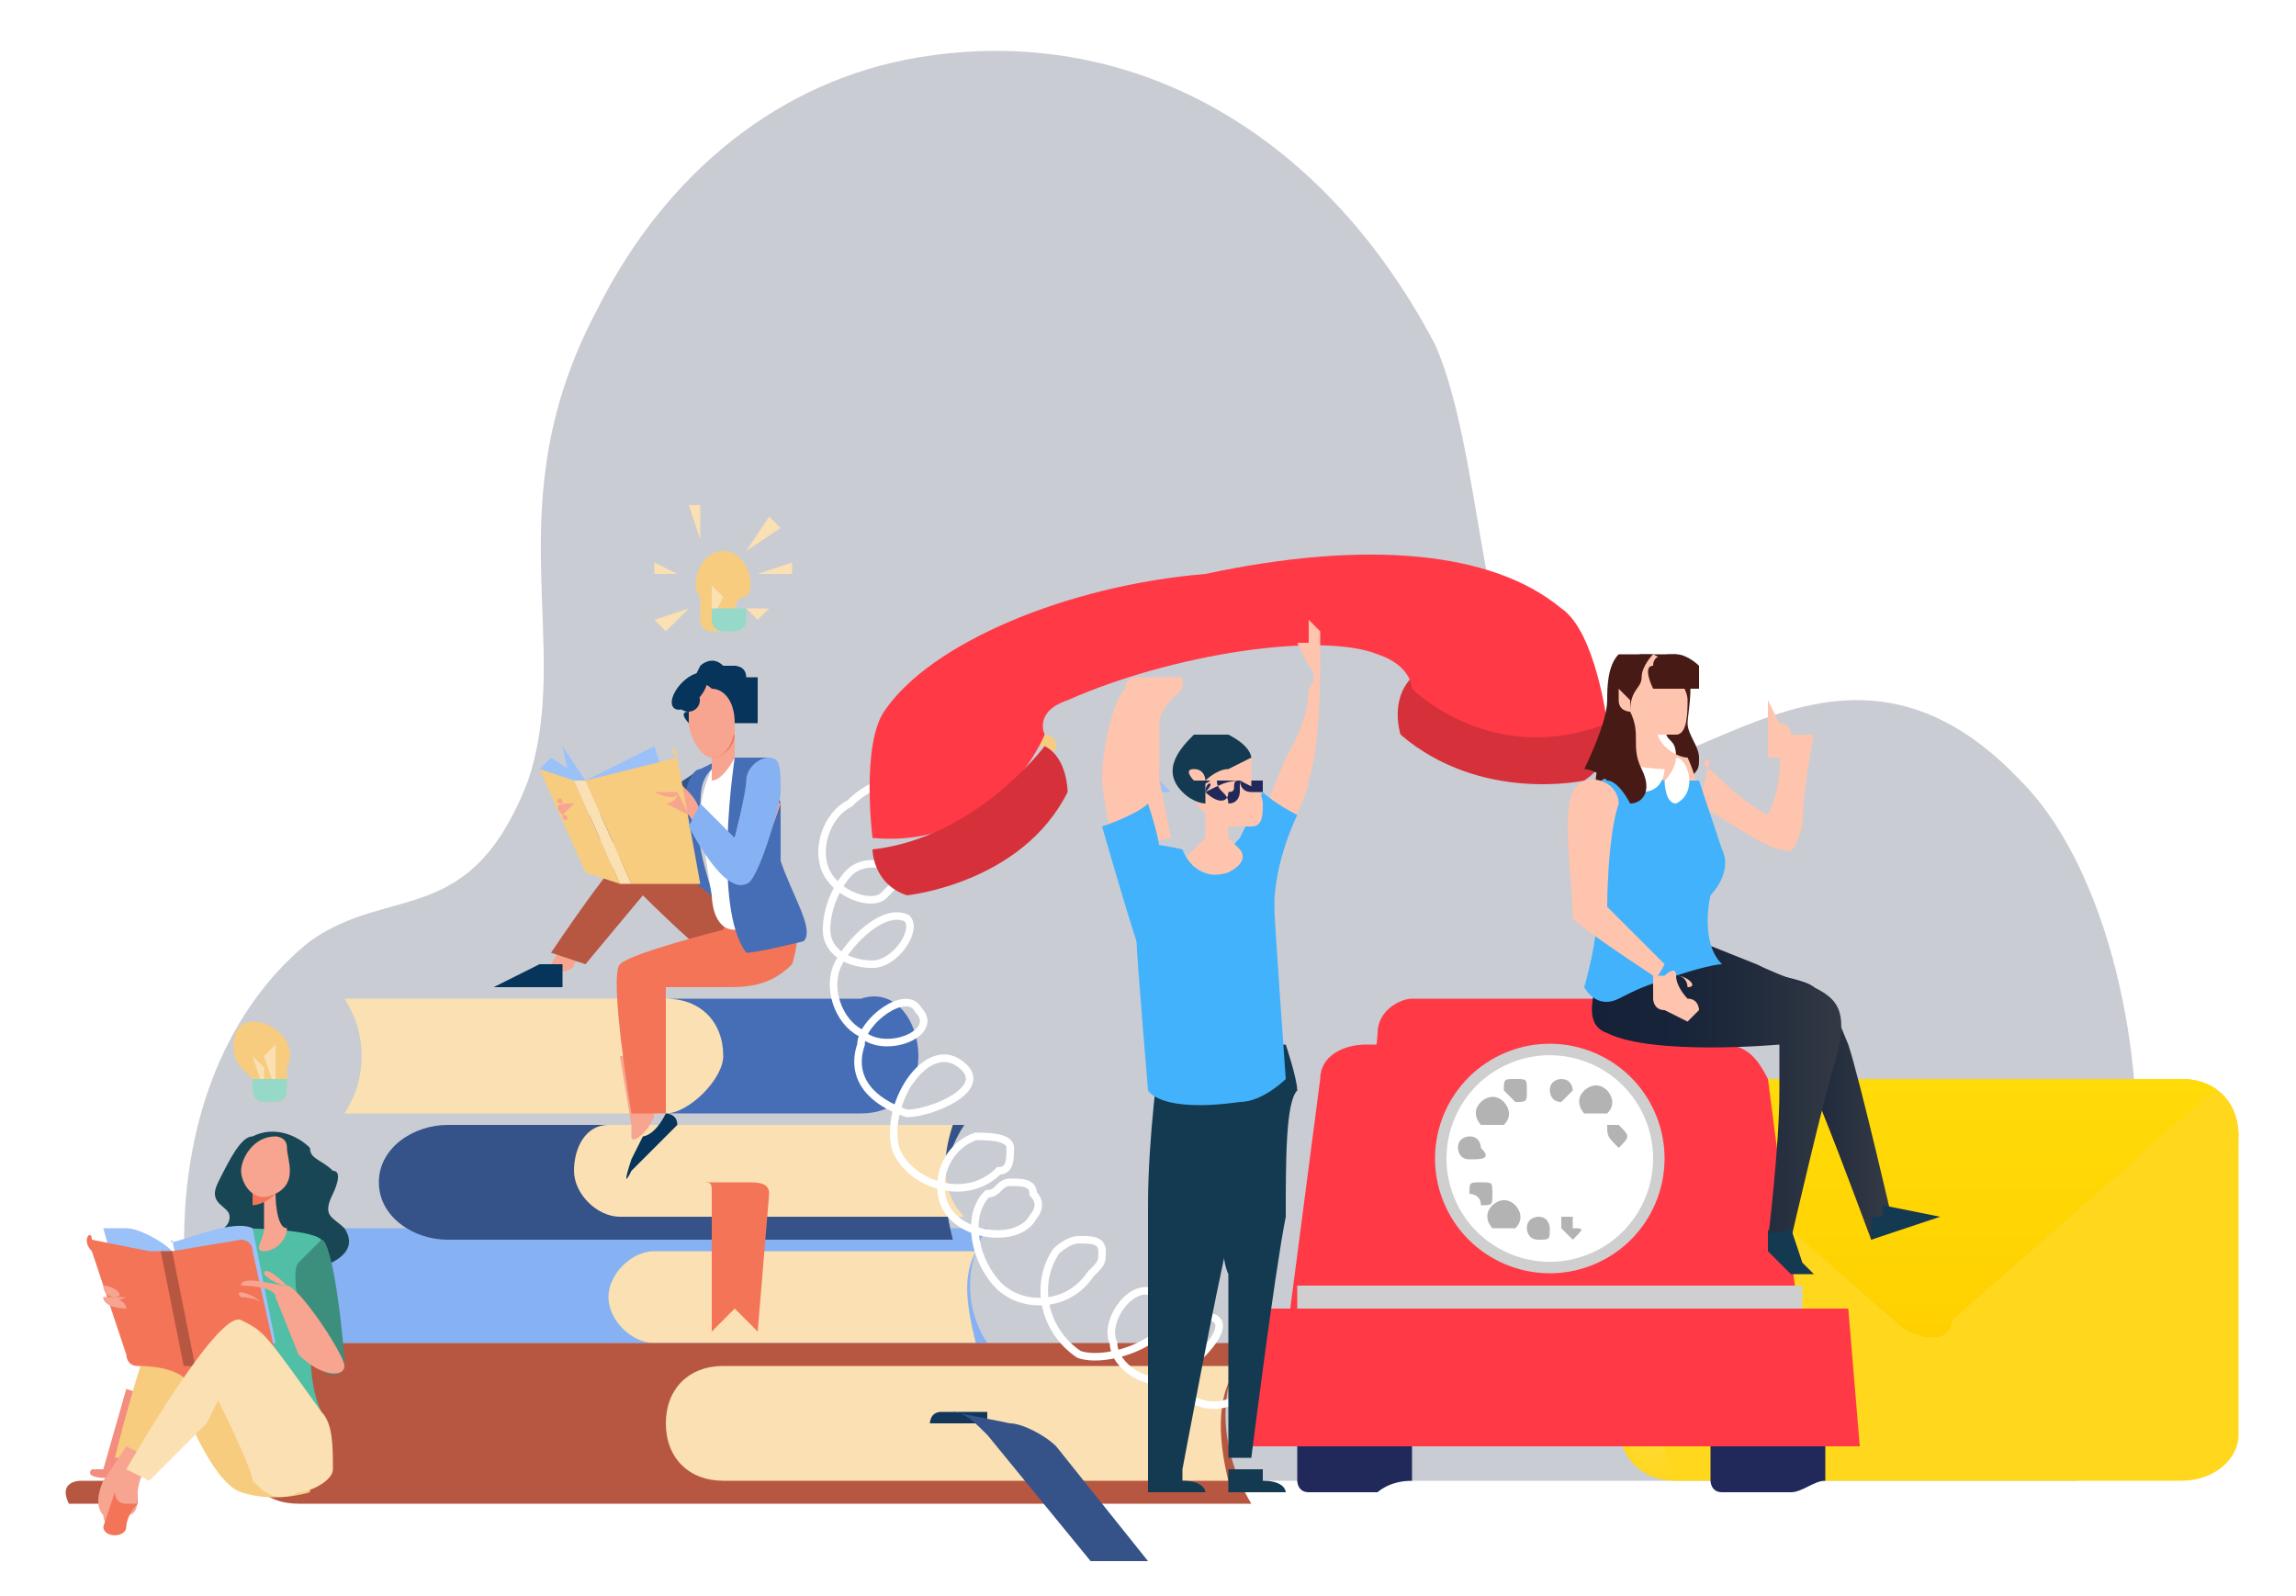 <?xml version="1.0" encoding="utf-8"?>
<!-- Generator: Adobe Illustrator 21.0.0, SVG Export Plug-In . SVG Version: 6.00 Build 0)  -->
<svg version="1.1" id="Calque_1" xmlns="http://www.w3.org/2000/svg" xmlns:xlink="http://www.w3.org/1999/xlink" x="0px" y="0px"
	 viewBox="0 0 20 13.9" style="enable-background:new 0 0 20 13.9;" xml:space="preserve">
<style type="text/css">
	.st0{fill:url(#SVGID_1_);}
	.st1{fill:#FFFFFF;}
	.st2{fill:url(#SVGID_2_);}
	.st3{fill-rule:evenodd;clip-rule:evenodd;fill:#FFFFFF;}
	.st4{fill:url(#SVGID_3_);}
	.st5{fill:url(#SVGID_4_);}
	.st6{fill:url(#SVGID_5_);}
	.st7{fill:#DEE4FF;}
	.st8{fill-rule:evenodd;clip-rule:evenodd;fill:#FF8A40;}
	.st9{fill-rule:evenodd;clip-rule:evenodd;fill:#7B2040;}
	.st10{fill-rule:evenodd;clip-rule:evenodd;fill:#C14836;}
	.st11{fill-rule:evenodd;clip-rule:evenodd;fill:#A83845;}
	.st12{fill-rule:evenodd;clip-rule:evenodd;fill:#7D1027;}
	.st13{fill-rule:evenodd;clip-rule:evenodd;fill:url(#SVGID_6_);}
	.st14{fill-rule:evenodd;clip-rule:evenodd;fill:#B22742;}
	.st15{fill-rule:evenodd;clip-rule:evenodd;fill:#968AC2;}
	.st16{fill-rule:evenodd;clip-rule:evenodd;fill:url(#SVGID_7_);}
	.st17{opacity:0.8;fill-rule:evenodd;clip-rule:evenodd;fill:#AF2463;}
	.st18{fill-rule:evenodd;clip-rule:evenodd;fill:#FFF2B2;}
	.st19{fill-rule:evenodd;clip-rule:evenodd;fill:url(#SVGID_8_);}
	.st20{fill-rule:evenodd;clip-rule:evenodd;fill:url(#SVGID_9_);}
	.st21{fill-rule:evenodd;clip-rule:evenodd;fill:#E1412C;}
	.st22{opacity:0.8;fill-rule:evenodd;clip-rule:evenodd;fill:#994F8A;}
	.st23{fill-rule:evenodd;clip-rule:evenodd;fill:url(#SVGID_10_);}
	.st24{fill-rule:evenodd;clip-rule:evenodd;fill:#E45947;}
	.st25{fill-rule:evenodd;clip-rule:evenodd;fill:#EDE0E8;}
	.st26{fill-rule:evenodd;clip-rule:evenodd;fill:#8B6FA3;}
	.st27{fill-rule:evenodd;clip-rule:evenodd;fill:url(#SVGID_11_);}
	.st28{fill-rule:evenodd;clip-rule:evenodd;fill:#74508F;}
	.st29{fill-rule:evenodd;clip-rule:evenodd;fill:#5C326C;}
	.st30{fill-rule:evenodd;clip-rule:evenodd;fill:url(#SVGID_12_);}
	.st31{fill-rule:evenodd;clip-rule:evenodd;fill:url(#SVGID_13_);}
	.st32{fill-rule:evenodd;clip-rule:evenodd;fill:url(#SVGID_14_);}
	.st33{fill-rule:evenodd;clip-rule:evenodd;fill:url(#SVGID_15_);}
	.st34{fill-rule:evenodd;clip-rule:evenodd;fill:#A69CCB;}
	.st35{opacity:0.4;fill-rule:evenodd;clip-rule:evenodd;fill:#994F8A;}
	.st36{opacity:0.8;fill-rule:evenodd;clip-rule:evenodd;fill:#DF4263;}
	.st37{fill-rule:evenodd;clip-rule:evenodd;fill:#FFFFA3;}
	.st38{fill-rule:evenodd;clip-rule:evenodd;fill:#71A5FF;}
	.st39{fill-rule:evenodd;clip-rule:evenodd;fill:url(#SVGID_16_);}
	.st40{fill-rule:evenodd;clip-rule:evenodd;fill:url(#SVGID_17_);}
	.st41{fill-rule:evenodd;clip-rule:evenodd;fill:url(#SVGID_18_);}
	.st42{fill:url(#SVGID_19_);}
	.st43{fill:#D9D9D9;}
	.st44{opacity:0.35;fill-rule:evenodd;clip-rule:evenodd;fill:#771156;}
	.st45{fill-rule:evenodd;clip-rule:evenodd;fill:#4E2C80;}
	.st46{fill-rule:evenodd;clip-rule:evenodd;fill:#7183FF;}
	.st47{fill-rule:evenodd;clip-rule:evenodd;fill:url(#SVGID_20_);}
	.st48{fill-rule:evenodd;clip-rule:evenodd;fill:url(#SVGID_21_);}
	.st49{fill-rule:evenodd;clip-rule:evenodd;fill:url(#SVGID_22_);}
	.st50{fill-rule:evenodd;clip-rule:evenodd;fill:url(#SVGID_23_);}
	.st51{fill-rule:evenodd;clip-rule:evenodd;fill:url(#SVGID_24_);}
	.st52{fill-rule:evenodd;clip-rule:evenodd;fill:url(#SVGID_25_);}
	.st53{fill-rule:evenodd;clip-rule:evenodd;fill:url(#SVGID_26_);}
	.st54{fill-rule:evenodd;clip-rule:evenodd;fill:url(#SVGID_27_);}
	.st55{opacity:0.3;}
	.st56{fill-rule:evenodd;clip-rule:evenodd;fill:#472172;}
	.st57{fill-rule:evenodd;clip-rule:evenodd;fill:#735BD5;}
	.st58{fill-rule:evenodd;clip-rule:evenodd;fill:url(#SVGID_28_);}
	.st59{fill:url(#SVGID_29_);}
	.st60{fill:url(#SVGID_30_);}
	.st61{fill-rule:evenodd;clip-rule:evenodd;fill:#D4412C;}
	.st62{fill-rule:evenodd;clip-rule:evenodd;fill:#738AFF;}
	.st63{fill-rule:evenodd;clip-rule:evenodd;fill:#5B77EF;}
	.st64{fill-rule:evenodd;clip-rule:evenodd;fill:#5B60CA;}
	.st65{fill-rule:evenodd;clip-rule:evenodd;fill:#B0CEFF;}
	.st66{fill-rule:evenodd;clip-rule:evenodd;fill:#583690;}
	.st67{fill:#6592FF;}
	.st68{fill-rule:evenodd;clip-rule:evenodd;fill:#FFC02F;}
	.st69{opacity:0.35;fill-rule:evenodd;clip-rule:evenodd;fill:#A31156;}
	.st70{fill-rule:evenodd;clip-rule:evenodd;fill:#FF60B4;}
	.st71{fill-rule:evenodd;clip-rule:evenodd;fill:#B23440;}
	.st72{fill-rule:evenodd;clip-rule:evenodd;fill:url(#SVGID_31_);}
	.st73{fill-rule:evenodd;clip-rule:evenodd;fill:url(#SVGID_32_);}
	.st74{fill-rule:evenodd;clip-rule:evenodd;fill:#A08FD9;}
	.st75{fill-rule:evenodd;clip-rule:evenodd;fill:url(#SVGID_33_);}
	.st76{fill-rule:evenodd;clip-rule:evenodd;fill:#A08FFF;}
	.st77{fill:#472161;}
	.st78{fill-rule:evenodd;clip-rule:evenodd;fill:url(#SVGID_34_);}
	.st79{fill-rule:evenodd;clip-rule:evenodd;fill:#472161;}
	.st80{fill-rule:evenodd;clip-rule:evenodd;fill:#FFFFC4;}
	.st81{fill-rule:evenodd;clip-rule:evenodd;fill:url(#SVGID_35_);}
	.st82{fill-rule:evenodd;clip-rule:evenodd;fill:url(#SVGID_36_);}
	.st83{fill-rule:evenodd;clip-rule:evenodd;fill:url(#SVGID_37_);}
	.st84{fill-rule:evenodd;clip-rule:evenodd;fill:url(#SVGID_38_);}
	.st85{fill-rule:evenodd;clip-rule:evenodd;fill:url(#SVGID_39_);}
	.st86{fill-rule:evenodd;clip-rule:evenodd;fill:url(#SVGID_40_);}
	.st87{fill-rule:evenodd;clip-rule:evenodd;fill:#B68D92;}
	.st88{fill-rule:evenodd;clip-rule:evenodd;fill:url(#SVGID_41_);}
	.st89{fill-rule:evenodd;clip-rule:evenodd;fill:url(#SVGID_42_);}
	.st90{fill-rule:evenodd;clip-rule:evenodd;fill:url(#SVGID_43_);}
	.st91{fill-rule:evenodd;clip-rule:evenodd;fill:url(#SVGID_44_);}
	.st92{fill-rule:evenodd;clip-rule:evenodd;fill:url(#SVGID_45_);}
	.st93{fill-rule:evenodd;clip-rule:evenodd;fill:url(#SVGID_46_);}
	.st94{fill-rule:evenodd;clip-rule:evenodd;fill:url(#SVGID_47_);}
	.st95{fill:url(#SVGID_48_);}
	.st96{fill-rule:evenodd;clip-rule:evenodd;fill:url(#SVGID_49_);}
	.st97{fill-rule:evenodd;clip-rule:evenodd;fill:url(#SVGID_50_);}
	.st98{fill:#8D003E;}
	.st99{opacity:0.45;fill-rule:evenodd;clip-rule:evenodd;fill:#791B36;}
	.st100{fill-rule:evenodd;clip-rule:evenodd;fill:url(#SVGID_51_);}
	.st101{fill-rule:evenodd;clip-rule:evenodd;fill:url(#SVGID_52_);}
	.st102{fill:url(#SVGID_53_);}
	.st103{fill-rule:evenodd;clip-rule:evenodd;fill:url(#SVGID_54_);}
	.st104{fill-rule:evenodd;clip-rule:evenodd;fill:url(#SVGID_55_);}
	.st105{fill-rule:evenodd;clip-rule:evenodd;fill:url(#SVGID_56_);}
	.st106{fill:#5E3075;}
	.st107{opacity:0.5;fill-rule:evenodd;clip-rule:evenodd;fill:url(#SVGID_57_);}
	.st108{fill-rule:evenodd;clip-rule:evenodd;fill:url(#SVGID_58_);}
	.st109{opacity:0.5;fill-rule:evenodd;clip-rule:evenodd;fill:#5656B0;}
	.st110{fill-rule:evenodd;clip-rule:evenodd;fill:#DDDCE6;}
	.st111{fill-rule:evenodd;clip-rule:evenodd;fill:url(#SVGID_59_);}
	.st112{fill:url(#SVGID_60_);}
	.st113{fill-rule:evenodd;clip-rule:evenodd;fill:url(#SVGID_61_);}
	.st114{fill-rule:evenodd;clip-rule:evenodd;fill:url(#SVGID_62_);}
	.st115{fill-rule:evenodd;clip-rule:evenodd;fill:url(#SVGID_63_);}
	.st116{fill-rule:evenodd;clip-rule:evenodd;fill:#FFFA00;}
	.st117{fill-rule:evenodd;clip-rule:evenodd;fill:url(#SVGID_64_);}
	.st118{opacity:0.5;fill-rule:evenodd;clip-rule:evenodd;fill:#401734;}
	.st119{fill-rule:evenodd;clip-rule:evenodd;fill:url(#SVGID_65_);}
	.st120{fill-rule:evenodd;clip-rule:evenodd;fill:url(#SVGID_66_);}
	.st121{opacity:0.8;fill-rule:evenodd;clip-rule:evenodd;fill:#FAF8F9;}
	.st122{fill-rule:evenodd;clip-rule:evenodd;fill:url(#SVGID_67_);}
	.st123{opacity:0.2;fill-rule:evenodd;clip-rule:evenodd;fill:#6D1748;}
	.st124{opacity:0.2;}
	.st125{fill:#401734;}
	.st126{opacity:0.5;fill-rule:evenodd;clip-rule:evenodd;fill:#FAF8F9;}
	.st127{fill-rule:evenodd;clip-rule:evenodd;fill:url(#SVGID_68_);}
	.st128{fill-rule:evenodd;clip-rule:evenodd;fill:#6D1748;}
	.st129{fill-rule:evenodd;clip-rule:evenodd;fill:url(#SVGID_69_);}
	.st130{fill:#B7A8D3;}
	.st131{fill-rule:evenodd;clip-rule:evenodd;fill:url(#SVGID_70_);}
	.st132{fill-rule:evenodd;clip-rule:evenodd;fill:url(#SVGID_71_);}
	.st133{fill-rule:evenodd;clip-rule:evenodd;fill:url(#SVGID_72_);}
	.st134{fill-rule:evenodd;clip-rule:evenodd;fill:url(#SVGID_73_);}
	.st135{fill-rule:evenodd;clip-rule:evenodd;fill:url(#SVGID_74_);}
	.st136{fill-rule:evenodd;clip-rule:evenodd;fill:url(#SVGID_75_);}
	.st137{opacity:0.3;fill-rule:evenodd;clip-rule:evenodd;fill:#943345;}
	.st138{fill-rule:evenodd;clip-rule:evenodd;fill:url(#SVGID_76_);}
	.st139{fill-rule:evenodd;clip-rule:evenodd;fill:url(#SVGID_77_);}
	.st140{opacity:0.5;fill-rule:evenodd;clip-rule:evenodd;fill:#AB2A41;}
	.st141{fill-rule:evenodd;clip-rule:evenodd;fill:url(#SVGID_78_);}
	.st142{fill-rule:evenodd;clip-rule:evenodd;fill:url(#SVGID_79_);}
	.st143{fill-rule:evenodd;clip-rule:evenodd;fill:url(#SVGID_80_);}
	.st144{fill-rule:evenodd;clip-rule:evenodd;fill:url(#SVGID_81_);}
	.st145{opacity:0.5;fill-rule:evenodd;clip-rule:evenodd;fill:#992463;}
	.st146{fill-rule:evenodd;clip-rule:evenodd;fill:url(#SVGID_82_);}
	.st147{opacity:0.3;fill-rule:evenodd;clip-rule:evenodd;fill:#B488B5;}
	.st148{fill-rule:evenodd;clip-rule:evenodd;fill:url(#SVGID_83_);}
	.st149{fill-rule:evenodd;clip-rule:evenodd;fill:url(#SVGID_84_);}
	.st150{opacity:0.3;fill-rule:evenodd;clip-rule:evenodd;fill:#5C1748;}
	.st151{fill-rule:evenodd;clip-rule:evenodd;fill:url(#SVGID_85_);}
	.st152{fill-rule:evenodd;clip-rule:evenodd;fill:url(#SVGID_86_);}
	.st153{fill-rule:evenodd;clip-rule:evenodd;fill:url(#SVGID_87_);}
	.st154{fill-rule:evenodd;clip-rule:evenodd;fill:url(#SVGID_88_);}
	.st155{fill-rule:evenodd;clip-rule:evenodd;fill:url(#SVGID_89_);}
	.st156{fill-rule:evenodd;clip-rule:evenodd;fill:url(#SVGID_90_);}
	.st157{fill-rule:evenodd;clip-rule:evenodd;fill:url(#SVGID_91_);}
	.st158{fill-rule:evenodd;clip-rule:evenodd;fill:url(#SVGID_92_);}
	.st159{fill-rule:evenodd;clip-rule:evenodd;fill:url(#SVGID_93_);}
	.st160{fill-rule:evenodd;clip-rule:evenodd;fill:url(#SVGID_94_);}
	.st161{fill-rule:evenodd;clip-rule:evenodd;fill:url(#SVGID_95_);}
	.st162{fill-rule:evenodd;clip-rule:evenodd;fill:url(#SVGID_96_);}
	.st163{fill-rule:evenodd;clip-rule:evenodd;fill:url(#SVGID_97_);}
	.st164{fill-rule:evenodd;clip-rule:evenodd;fill:url(#SVGID_98_);}
	.st165{fill-rule:evenodd;clip-rule:evenodd;fill:url(#SVGID_99_);}
	.st166{opacity:0.5;fill-rule:evenodd;clip-rule:evenodd;fill:url(#SVGID_100_);}
	.st167{fill-rule:evenodd;clip-rule:evenodd;fill:url(#SVGID_101_);}
	.st168{fill-rule:evenodd;clip-rule:evenodd;fill:url(#SVGID_102_);}
	.st169{fill-rule:evenodd;clip-rule:evenodd;fill:url(#SVGID_103_);}
	.st170{fill-rule:evenodd;clip-rule:evenodd;fill:url(#SVGID_104_);}
	.st171{fill-rule:evenodd;clip-rule:evenodd;fill:url(#SVGID_105_);}
	.st172{fill-rule:evenodd;clip-rule:evenodd;fill:url(#SVGID_106_);}
	.st173{fill-rule:evenodd;clip-rule:evenodd;fill:url(#SVGID_107_);}
	.st174{fill-rule:evenodd;clip-rule:evenodd;fill:url(#SVGID_108_);}
	.st175{fill-rule:evenodd;clip-rule:evenodd;fill:url(#SVGID_109_);}
	.st176{fill-rule:evenodd;clip-rule:evenodd;fill:url(#SVGID_110_);}
	.st177{fill-rule:evenodd;clip-rule:evenodd;fill:#B7A8D3;}
	.st178{fill-rule:evenodd;clip-rule:evenodd;fill:#FF7461;}
	.st179{fill-rule:evenodd;clip-rule:evenodd;fill:url(#SVGID_111_);}
	.st180{fill-rule:evenodd;clip-rule:evenodd;fill:url(#SVGID_112_);}
	.st181{fill-rule:evenodd;clip-rule:evenodd;fill:url(#SVGID_113_);}
	.st182{fill-rule:evenodd;clip-rule:evenodd;fill:url(#SVGID_114_);}
	.st183{fill-rule:evenodd;clip-rule:evenodd;fill:url(#SVGID_115_);}
	.st184{fill-rule:evenodd;clip-rule:evenodd;fill:url(#SVGID_116_);}
	.st185{fill-rule:evenodd;clip-rule:evenodd;fill:url(#SVGID_117_);}
	.st186{fill:url(#SVGID_118_);}
	.st187{fill:url(#SVGID_119_);}
	.st188{fill:url(#SVGID_120_);}
	.st189{fill:url(#SVGID_121_);}
	.st190{fill:url(#SVGID_122_);}
	.st191{fill:url(#SVGID_123_);}
	.st192{fill:url(#SVGID_124_);}
	.st193{fill:url(#SVGID_125_);}
	.st194{fill:url(#SVGID_126_);}
	.st195{fill:url(#SVGID_127_);}
	.st196{fill:url(#SVGID_128_);}
	.st197{fill:url(#SVGID_129_);}
	.st198{fill:url(#SVGID_130_);}
	.st199{fill:url(#SVGID_131_);}
	.st200{fill:url(#SVGID_132_);}
	.st201{fill:url(#SVGID_133_);}
	.st202{fill:url(#SVGID_134_);}
	.st203{fill:url(#SVGID_135_);}
	.st204{fill:url(#SVGID_136_);}
	.st205{fill:url(#SVGID_137_);}
	.st206{fill:url(#SVGID_138_);}
	.st207{fill:url(#SVGID_139_);}
	.st208{fill:url(#SVGID_140_);}
	.st209{fill:url(#SVGID_141_);}
	.st210{fill:url(#SVGID_142_);}
	.st211{fill:url(#SVGID_143_);}
	.st212{fill:url(#SVGID_144_);}
	.st213{fill:url(#SVGID_145_);}
	.st214{fill:url(#SVGID_146_);}
	.st215{fill:url(#SVGID_147_);}
	.st216{fill:url(#SVGID_148_);}
	.st217{fill:url(#SVGID_149_);}
	.st218{fill:url(#SVGID_150_);}
	.st219{fill:url(#SVGID_151_);}
	.st220{fill:url(#SVGID_152_);}
	.st221{fill:url(#SVGID_153_);}
	.st222{fill:url(#SVGID_154_);}
	.st223{fill:url(#SVGID_155_);}
	.st224{fill:url(#SVGID_156_);}
	.st225{fill:url(#SVGID_157_);}
	.st226{fill:url(#SVGID_158_);}
	.st227{fill:url(#SVGID_159_);}
	.st228{fill:url(#SVGID_160_);}
	.st229{fill:url(#SVGID_161_);}
	.st230{fill:url(#SVGID_162_);}
	.st231{fill:url(#SVGID_163_);}
	.st232{fill:url(#SVGID_164_);}
	.st233{fill:url(#SVGID_165_);}
	.st234{fill:url(#SVGID_166_);}
	.st235{fill:url(#SVGID_167_);}
	.st236{fill:url(#SVGID_168_);}
	.st237{fill:url(#SVGID_169_);}
	.st238{fill:url(#SVGID_170_);}
	.st239{fill:url(#SVGID_171_);}
	.st240{fill:url(#SVGID_172_);}
	.st241{fill:url(#SVGID_173_);}
	.st242{fill:url(#SVGID_174_);}
	.st243{fill:url(#SVGID_175_);}
	.st244{fill:url(#SVGID_176_);}
	.st245{fill:url(#SVGID_177_);}
	.st246{fill-rule:evenodd;clip-rule:evenodd;fill:url(#SVGID_178_);}
	.st247{fill-rule:evenodd;clip-rule:evenodd;fill:url(#SVGID_179_);}
	.st248{fill-rule:evenodd;clip-rule:evenodd;fill:url(#SVGID_180_);}
	.st249{fill-rule:evenodd;clip-rule:evenodd;fill:url(#SVGID_181_);}
	.st250{opacity:0.3;fill-rule:evenodd;clip-rule:evenodd;fill:#992463;}
	.st251{fill-rule:evenodd;clip-rule:evenodd;fill:url(#SVGID_182_);}
	.st252{fill-rule:evenodd;clip-rule:evenodd;fill:url(#SVGID_183_);}
	.st253{fill-rule:evenodd;clip-rule:evenodd;fill:url(#SVGID_184_);}
	.st254{fill-rule:evenodd;clip-rule:evenodd;fill:url(#SVGID_185_);}
	.st255{fill-rule:evenodd;clip-rule:evenodd;fill:url(#SVGID_186_);}
	.st256{fill-rule:evenodd;clip-rule:evenodd;fill:url(#SVGID_187_);}
	.st257{fill-rule:evenodd;clip-rule:evenodd;fill:url(#SVGID_188_);}
	.st258{fill-rule:evenodd;clip-rule:evenodd;fill:url(#SVGID_189_);}
	.st259{fill-rule:evenodd;clip-rule:evenodd;fill:url(#SVGID_190_);}
	.st260{fill:#B02A43;}
	.st261{fill:url(#SVGID_191_);}
	.st262{fill:url(#SVGID_192_);}
	.st263{fill:url(#SVGID_193_);}
	.st264{fill:url(#SVGID_194_);}
	.st265{opacity:0.5;fill-rule:evenodd;clip-rule:evenodd;fill:#6A1760;}
	.st266{fill-rule:evenodd;clip-rule:evenodd;fill:url(#SVGID_195_);}
	.st267{opacity:0.5;fill-rule:evenodd;clip-rule:evenodd;fill:url(#SVGID_196_);}
	.st268{fill-rule:evenodd;clip-rule:evenodd;fill:url(#SVGID_197_);}
	.st269{fill-rule:evenodd;clip-rule:evenodd;fill:url(#SVGID_198_);}
	.st270{fill-rule:evenodd;clip-rule:evenodd;fill:url(#SVGID_199_);}
	.st271{fill-rule:evenodd;clip-rule:evenodd;fill:url(#SVGID_200_);}
	.st272{fill-rule:evenodd;clip-rule:evenodd;fill:url(#SVGID_201_);}
	.st273{fill-rule:evenodd;clip-rule:evenodd;fill:url(#SVGID_202_);}
	.st274{fill-rule:evenodd;clip-rule:evenodd;fill:url(#SVGID_203_);}
	.st275{fill-rule:evenodd;clip-rule:evenodd;fill:url(#SVGID_204_);}
	.st276{fill-rule:evenodd;clip-rule:evenodd;fill:url(#SVGID_205_);}
	.st277{fill-rule:evenodd;clip-rule:evenodd;fill:url(#SVGID_206_);}
	.st278{opacity:0.3;fill-rule:evenodd;clip-rule:evenodd;fill:url(#SVGID_207_);}
	.st279{fill-rule:evenodd;clip-rule:evenodd;fill:#BEBAFF;}
	.st280{opacity:0.3;fill-rule:evenodd;clip-rule:evenodd;fill:url(#SVGID_208_);}
	.st281{fill-rule:evenodd;clip-rule:evenodd;fill:url(#SVGID_209_);}
	.st282{fill-rule:evenodd;clip-rule:evenodd;fill:url(#SVGID_210_);}
	.st283{fill-rule:evenodd;clip-rule:evenodd;fill:url(#SVGID_211_);}
	.st284{clip-path:url(#SVGID_213_);fill:#8F79B5;}
	.st285{clip-path:url(#SVGID_213_);fill:#907AB5;}
	.st286{clip-path:url(#SVGID_213_);fill:#917BB6;}
	.st287{clip-path:url(#SVGID_213_);fill:#927CB6;}
	.st288{clip-path:url(#SVGID_213_);fill:#937DB7;}
	.st289{clip-path:url(#SVGID_213_);fill:#947EB7;}
	.st290{clip-path:url(#SVGID_213_);fill:#957FB7;}
	.st291{clip-path:url(#SVGID_213_);fill:#9680B8;}
	.st292{clip-path:url(#SVGID_213_);fill:#9780B8;}
	.st293{clip-path:url(#SVGID_213_);fill:#9881B8;}
	.st294{clip-path:url(#SVGID_213_);fill:#9982B9;}
	.st295{clip-path:url(#SVGID_213_);fill:#9A83B9;}
	.st296{clip-path:url(#SVGID_213_);fill:#9B84BA;}
	.st297{clip-path:url(#SVGID_213_);fill:#9C85BA;}
	.st298{clip-path:url(#SVGID_213_);fill:#9D86BA;}
	.st299{clip-path:url(#SVGID_213_);fill:#9E87BB;}
	.st300{clip-path:url(#SVGID_213_);fill:#9F88BB;}
	.st301{clip-path:url(#SVGID_213_);fill:#A089BC;}
	.st302{clip-path:url(#SVGID_213_);fill:#A18ABC;}
	.st303{clip-path:url(#SVGID_213_);fill:#A28BBC;}
	.st304{clip-path:url(#SVGID_213_);fill:#A38CBD;}
	.st305{clip-path:url(#SVGID_213_);fill:#A48DBD;}
	.st306{clip-path:url(#SVGID_213_);fill:#A58EBE;}
	.st307{clip-path:url(#SVGID_213_);fill:#A68FBE;}
	.st308{clip-path:url(#SVGID_213_);fill:#A790BE;}
	.st309{clip-path:url(#SVGID_213_);fill:#A891BF;}
	.st310{clip-path:url(#SVGID_213_);fill:#A992BF;}
	.st311{clip-path:url(#SVGID_213_);fill:#AA93BF;}
	.st312{clip-path:url(#SVGID_213_);fill:#AB94C0;}
	.st313{clip-path:url(#SVGID_213_);fill:#AC95C0;}
	.st314{clip-path:url(#SVGID_213_);fill:#AD96C1;}
	.st315{clip-path:url(#SVGID_213_);fill:#AE97C1;}
	.st316{clip-path:url(#SVGID_213_);fill:#AF98C1;}
	.st317{clip-path:url(#SVGID_213_);fill:#B099C2;}
	.st318{clip-path:url(#SVGID_213_);fill:#B19AC2;}
	.st319{clip-path:url(#SVGID_213_);fill:#B29BC3;}
	.st320{clip-path:url(#SVGID_213_);fill:#B39CC3;}
	.st321{clip-path:url(#SVGID_213_);fill:#B49DC3;}
	.st322{clip-path:url(#SVGID_213_);fill:#B69FC4;}
	.st323{clip-path:url(#SVGID_213_);fill:#B7A0C4;}
	.st324{clip-path:url(#SVGID_213_);fill:#B8A1C4;}
	.st325{clip-path:url(#SVGID_213_);fill:#B9A2C5;}
	.st326{clip-path:url(#SVGID_213_);fill:#BAA3C5;}
	.st327{clip-path:url(#SVGID_213_);fill:#BBA4C6;}
	.st328{clip-path:url(#SVGID_213_);fill:#BCA5C6;}
	.st329{clip-path:url(#SVGID_213_);fill:#BDA6C6;}
	.st330{clip-path:url(#SVGID_213_);fill:#BEA7C7;}
	.st331{clip-path:url(#SVGID_213_);fill:#BFA8C7;}
	.st332{clip-path:url(#SVGID_213_);fill:#C0A9C8;}
	.st333{clip-path:url(#SVGID_213_);fill:#C1AAC8;}
	.st334{clip-path:url(#SVGID_213_);fill:#C2ABC8;}
	.st335{clip-path:url(#SVGID_213_);fill:#C3ACC9;}
	.st336{clip-path:url(#SVGID_213_);fill:#C4ADC9;}
	.st337{clip-path:url(#SVGID_213_);fill:#C5AEC9;}
	.st338{clip-path:url(#SVGID_213_);fill:#C6AFCA;}
	.st339{clip-path:url(#SVGID_213_);fill:#C7B0CA;}
	.st340{clip-path:url(#SVGID_213_);fill:#C8B1CB;}
	.st341{clip-path:url(#SVGID_213_);fill:#C9B2CB;}
	.st342{clip-path:url(#SVGID_213_);fill:#CAB3CB;}
	.st343{clip-path:url(#SVGID_213_);fill:#CBB4CC;}
	.st344{clip-path:url(#SVGID_213_);fill:#CCB5CC;}
	.st345{clip-path:url(#SVGID_213_);fill:#CDB6CD;}
	.st346{clip-path:url(#SVGID_213_);fill:#CEB7CD;}
	.st347{clip-path:url(#SVGID_213_);fill:#CFB8CD;}
	.st348{clip-path:url(#SVGID_213_);fill:#D0B9CE;}
	.st349{clip-path:url(#SVGID_213_);fill:#D1BACE;}
	.st350{clip-path:url(#SVGID_213_);fill:#D2BBCF;}
	.st351{clip-path:url(#SVGID_213_);fill:#D3BCCF;}
	.st352{clip-path:url(#SVGID_213_);fill:#D4BDCF;}
	.st353{clip-path:url(#SVGID_213_);fill:#D5BED0;}
	.st354{clip-path:url(#SVGID_213_);fill:#D6BFD0;}
	.st355{clip-path:url(#SVGID_213_);fill:#D7C0D0;}
	.st356{clip-path:url(#SVGID_213_);fill:#D8C1D1;}
	.st357{clip-path:url(#SVGID_213_);fill:#D9C2D1;}
	.st358{clip-path:url(#SVGID_213_);fill:#DAC3D2;}
	.st359{clip-path:url(#SVGID_213_);fill:#DBC4D2;}
	.st360{opacity:0.5;fill-rule:evenodd;clip-rule:evenodd;fill:#40176F;}
	.st361{fill-rule:evenodd;clip-rule:evenodd;fill:url(#SVGID_214_);}
	.st362{opacity:0.5;fill-rule:evenodd;clip-rule:evenodd;fill:url(#SVGID_215_);}
	.st363{opacity:0.5;fill-rule:evenodd;clip-rule:evenodd;fill:url(#SVGID_216_);}
	.st364{fill-rule:evenodd;clip-rule:evenodd;fill:#F1F0FF;}
	.st365{opacity:0.99;fill-rule:evenodd;clip-rule:evenodd;fill:url(#SVGID_217_);}
	.st366{opacity:0.3;fill-rule:evenodd;clip-rule:evenodd;fill:url(#SVGID_218_);}
	.st367{opacity:0.2;fill-rule:evenodd;clip-rule:evenodd;fill:#941736;}
	.st368{fill-rule:evenodd;clip-rule:evenodd;fill:url(#SVGID_219_);}
	.st369{opacity:0.5;fill-rule:evenodd;clip-rule:evenodd;fill:#D8CFE1;}
	.st370{fill-rule:evenodd;clip-rule:evenodd;fill:url(#SVGID_220_);}
	.st371{fill-rule:evenodd;clip-rule:evenodd;fill:url(#SVGID_221_);}
	.st372{fill-rule:evenodd;clip-rule:evenodd;fill:url(#SVGID_222_);}
	.st373{fill:url(#SVGID_223_);}
	.st374{opacity:0.43;}
	.st375{fill-rule:evenodd;clip-rule:evenodd;fill:url(#SVGID_224_);}
	.st376{fill-rule:evenodd;clip-rule:evenodd;fill:url(#SVGID_225_);}
	.st377{fill-rule:evenodd;clip-rule:evenodd;fill:url(#SVGID_226_);}
	.st378{fill-rule:evenodd;clip-rule:evenodd;fill:url(#SVGID_227_);}
	.st379{fill:#E1E1E1;}
	.st380{fill:#FAFAFA;}
	.st381{fill:#ECECEC;}
	.st382{fill:#1A2E35;}
	.st383{fill:#375A64;}
	.st384{fill:#FF4F5B;}
	.st385{opacity:0.5;}
	.st386{fill:#FFBF9D;}
	.st387{fill:#F5F5F5;}
	.st388{fill:#1C1C1B;}
	.st389{opacity:0.7;}
	.st390{fill:#0581BF;}
	.st391{fill:#E5332A;}
	.st392{fill:#F47700;}
	.st393{fill:#069300;}
	.st394{fill:#27348A;}
	.st395{fill:#DD1E33;}
	.st396{fill:#E7E5E5;}
	.st397{fill:#EA5645;}
	.st398{fill:#CECECD;}
	.st399{fill:#D13431;}
	.st400{fill:#119998;}
	.st401{fill:#FFC23A;}
	.st402{clip-path:url(#SVGID_229_);}
	.st403{fill:#CCD4D2;}
	.st404{fill:#F9A431;}
	.st405{fill:#22B1B6;}
	.st406{fill:#179998;}
	.st407{fill:#63A343;}
	.st408{fill:#61313E;}
	.st409{fill:#009FDE;}
	.st410{fill:#0086CC;}
	.st411{fill:#BEB9A4;}
	.st412{fill:#E8E0C5;}
	.st413{fill:#FAF1E2;}
	.st414{fill:#FAF1D4;}
	.st415{fill:#F094B0;}
	.st416{fill:#8EBD82;}
	.st417{filter:url(#Adobe_OpacityMaskFilter);}
	.st418{filter:url(#Adobe_OpacityMaskFilter_1_);}
	.st419{mask:url(#SVGID_230_);fill:url(#SVGID_231_);}
	.st420{fill:url(#SVGID_232_);}
	.st421{filter:url(#Adobe_OpacityMaskFilter_2_);}
	.st422{filter:url(#Adobe_OpacityMaskFilter_3_);}
	.st423{mask:url(#SVGID_233_);fill:url(#SVGID_234_);}
	.st424{fill:url(#SVGID_235_);}
	.st425{opacity:0.5;fill:#BEB9A4;}
	.st426{opacity:0.2;fill:#BEB9A4;}
	.st427{fill:#E30613;}
	.st428{fill:#F6D7B2;}
	.st429{fill:#7E7E7D;}
	.st430{fill:#676867;}
	.st431{fill:#056BB1;}
	.st432{filter:url(#Adobe_OpacityMaskFilter_4_);}
	.st433{filter:url(#Adobe_OpacityMaskFilter_5_);}
	.st434{mask:url(#SVGID_236_);fill:url(#SVGID_237_);}
	.st435{fill:url(#SVGID_238_);}
	.st436{opacity:0.7;fill:#FFFFFF;}
	.st437{fill:#263238;stroke:#263238;stroke-width:4.633000e-02;stroke-linecap:round;stroke-miterlimit:10;}
	.st438{fill:#FFFFFF;stroke:#263238;stroke-width:4.633000e-02;stroke-linecap:round;stroke-miterlimit:10;}
	.st439{fill:#0581BF;stroke:#263238;stroke-width:4.633000e-02;stroke-linecap:round;stroke-miterlimit:10;}
	.st440{fill:none;stroke:#000000;stroke-width:4.633000e-02;stroke-linecap:round;stroke-miterlimit:10;}
	.st441{fill:none;stroke:#263238;stroke-width:4.633000e-02;stroke-linecap:round;stroke-miterlimit:10;}
	.st442{opacity:0.5;clip-path:url(#XMLID_7_);}
	.st443{opacity:0.5;clip-path:url(#XMLID_8_);}
	
		.st444{opacity:0.26;clip-path:url(#XMLID_8_);fill:none;stroke:#FFFFFF;stroke-width:4.633000e-02;stroke-linecap:round;stroke-linejoin:round;stroke-miterlimit:10;}
	
		.st445{clip-path:url(#XMLID_8_);fill:none;stroke:#FFFFFF;stroke-width:4.633000e-02;stroke-linecap:round;stroke-linejoin:round;stroke-miterlimit:10;}
	.st446{clip-path:url(#XMLID_9_);fill:#0581BF;}
	.st447{opacity:0.5;clip-path:url(#XMLID_9_);fill:#FFFFFF;}
	.st448{opacity:0.5;fill:#FFFFFF;}
	.st449{clip-path:url(#XMLID_10_);fill:#0581BF;}
	.st450{opacity:0.5;clip-path:url(#XMLID_10_);fill:#FFFFFF;}
	.st451{clip-path:url(#XMLID_11_);fill:#0581BF;}
	.st452{opacity:0.5;clip-path:url(#XMLID_11_);fill:#FFFFFF;}
	.st453{clip-path:url(#SVGID_240_);}
	.st454{fill:#BCBCBC;}
	.st455{fill:#FDB724;}
	.st456{fill:#34A299;}
	.st457{clip-path:url(#SVGID_242_);}
	.st458{fill:#739AD5;}
	.st459{clip-path:url(#SVGID_244_);}
	.st460{fill:#404AA9;}
	.st461{clip-path:url(#SVGID_246_);}
	.st462{fill:#FF948F;}
	.st463{clip-path:url(#SVGID_240_);fill:url(#SVGID_247_);}
	.st464{opacity:0.6;}
	.st465{opacity:0.4;fill:url(#SVGID_248_);}
	.st466{opacity:0.4;fill:url(#SVGID_249_);}
	.st467{fill:url(#SVGID_250_);}
	.st468{fill:url(#SVGID_251_);}
	.st469{opacity:0.7;fill:url(#SVGID_252_);}
	.st470{opacity:0.7;fill:url(#SVGID_253_);}
	.st471{fill:url(#SVGID_254_);}
	.st472{opacity:0.7;fill:url(#SVGID_255_);}
	.st473{opacity:0.7;fill:url(#SVGID_256_);}
	.st474{fill:url(#SVGID_257_);}
	.st475{opacity:0.7;fill:url(#SVGID_258_);}
	.st476{opacity:0.7;fill:url(#SVGID_259_);}
	.st477{fill:url(#SVGID_260_);}
	.st478{clip-path:url(#SVGID_262_);}
	.st479{clip-path:url(#SVGID_264_);}
	.st480{clip-path:url(#SVGID_266_);}
	.st481{fill:#CACCD3;}
	.st482{fill:#86B1F2;}
	.st483{fill:#FAE0B2;}
	.st484{fill:#355389;}
	.st485{fill:#466EB6;}
	.st486{fill:#FF4C16;}
	.st487{fill:#F47458;}
	.st488{fill:#B75742;}
	.st489{fill:#13375B;}
	.st490{fill:#184655;}
	.st491{fill:#50BFA5;}
	.st492{fill:#F7A491;}
	.st493{fill:#3C8F7C;}
	.st494{fill:#9BC1F9;}
	.st495{fill:#F7CC7F;}
	.st496{fill:#F48C7F;}
	.st497{fill:#96D9C9;}
	.st498{fill:#07345A;}
	.st499{fill:none;stroke:#FFFFFF;stroke-width:6.562683e-02;stroke-miterlimit:10;}
	.st500{clip-path:url(#SVGID_268_);fill:#FFD71D;}
	.st501{opacity:0.7;clip-path:url(#SVGID_268_);fill:url(#SVGID_269_);}
	.st502{clip-path:url(#SVGID_268_);fill:url(#SVGID_270_);}
	.st503{opacity:0.7;clip-path:url(#SVGID_268_);fill:#FFDD00;}
	.st504{fill:#21295B;}
	.st505{fill:#FF3A46;}
	.st506{fill:#CFCFCF;}
	.st507{fill:#B3B3B3;}
	.st508{fill:#D6313B;}
	.st509{fill:#FEC4AD;}
	.st510{fill:#42B2FC;}
	.st511{fill:#133A50;}
	.st512{fill:url(#SVGID_271_);}
	.st513{fill:url(#SVGID_272_);}
	.st514{fill:#471A16;}
</style>
<g>
	<g>
		<path class="st481" d="M2.7,8.2C1.7,9,1.2,10.7,2,12.9h16.1c0.3-0.8,0.4-1.9,0.5-2.5c0.1-1.4-0.3-2.9-1-3.6
			c-1.8-1.9-3.3,0.8-4.2-0.4c-0.5-0.7-0.5-2.5-0.9-3.4C11.5,1.1,9.8,0.2,8,0.5c-1.2,0.2-2.2,1-2.8,2.2C4.3,4.4,5,5.6,4.6,6.8
			C4.1,8.1,3.4,7.7,2.7,8.2z"/>
		<g>
			<path class="st482" d="M8.6,11.7H3c-0.2,0-0.4-0.2-0.4-0.4v-0.2c0-0.2,0.2-0.4,0.4-0.4h5.6l0,0C8.4,11,8.4,11.4,8.6,11.7
				L8.6,11.7z"/>
			<path class="st483" d="M8.5,10.9H5.7c-0.2,0-0.4,0.2-0.4,0.4l0,0c0,0.2,0.2,0.4,0.4,0.4h2.8C8.4,11.3,8.4,11.1,8.5,10.9z"/>
			<g>
				<path class="st484" d="M8.4,9.8C8.4,9.7,8.4,9.7,8.4,9.8l-4.5,0c-0.3,0-0.6,0.2-0.6,0.5l0,0c0,0.3,0.3,0.5,0.6,0.5h4.4
					c0,0,0,0,0,0l0,0C8.2,10.4,8.2,10.1,8.4,9.8z"/>
				<path class="st483" d="M8.3,9.8h-3C5.1,9.8,5,10,5,10.2v0c0,0.2,0.2,0.4,0.4,0.4h3C8.2,10.4,8.2,10.1,8.3,9.8z"/>
			</g>
			<path class="st483" d="M3,9.7h2.9c0.3,0,0.5-0.2,0.5-0.5l0,0c0-0.3-0.2-0.5-0.5-0.5H3l0,0C3.2,9,3.2,9.4,3,9.7L3,9.7z"/>
			<path class="st485" d="M6.3,9.2L6.3,9.2c0-0.3-0.2-0.5-0.5-0.5H2.9c0,0,0,0,0,0l0,0c0,0,0,0,0,0h4.6C7.8,8.6,8,8.9,8,9.2v0
				c0,0.3-0.2,0.5-0.5,0.5H2.9c0,0,0,0,0,0l0,0c0,0,0,0,0,0h2.9C6,9.7,6.3,9.4,6.3,9.2z"/>
			<g>
				<path class="st486" d="M6.5,10.2H6.2c-0.1,0-0.1,0-0.1,0v0L6.5,10.2L6.5,10.2z"/>
				<path class="st487" d="M6.7,10.4c0-0.1-0.1-0.1-0.2-0.1H6.1c0.1,0,0.1,0,0.1,0.1l0,1.2l0.2-0.2l0.2,0.2L6.7,10.4z"/>
			</g>
			<g>
				<path class="st488" d="M10.9,11.7H2.6c-0.3,0-0.5,0.2-0.5,0.5v0.4c0,0.3,0.2,0.5,0.5,0.5h8.3l0,0C10.6,12.6,10.6,12,10.9,11.7z"
					/>
				<path class="st483" d="M10.8,11.9H6.3c-0.3,0-0.5,0.2-0.5,0.5v0c0,0.3,0.2,0.5,0.5,0.5h4.4C10.6,12.5,10.6,12.1,10.8,11.9z"/>
			</g>
			<g>
				<path class="st489" d="M8.6,12.3H8.2c-0.1,0-0.1,0.1-0.1,0.1v0h0.5V12.3z"/>
				<path class="st484" d="M8.3,12.3c0.1,0,0.2,0.1,0.3,0.2l0.9,1.1l0.5,0l-0.8-1c-0.1-0.1-0.3-0.2-0.4-0.2L8.3,12.3z"/>
			</g>
			<g>
				<path class="st488" d="M0.7,12.9l0.2,0c0,0,0.1,0,0.3,0c0,0,0,0,0,0.1c0,0,0,0.1,0,0.1c0,0-0.1,0-0.3,0c0,0-0.2,0-0.3,0
					C0.5,12.9,0.7,12.9,0.7,12.9z"/>
				<path class="st490" d="M2.7,10c0,0.1,0.1,0.1,0.2,0.2c0.1,0,0,0.2,0,0.2c-0.1,0.2,0,0.2,0.1,0.3c0.2,0.3-0.4,0.4-0.5,0.4
					c-0.1,0-0.1,0.1-0.2,0c-0.1,0-0.3-0.2-0.3-0.4C1.9,10.7,2,10.7,2,10.6c0-0.1-0.2-0.1-0.1-0.3C2,10.1,2.1,9.9,2.2,9.9
					C2.4,9.8,2.6,9.9,2.7,10C2.7,10,2.7,10,2.7,10z"/>
				<path class="st483" d="M2.7,12.2c0,0,0.1,0.2,0.1,0.2l-1.3,0l0-0.3c0.3,0,0.7-0.2,1-0.3C2.5,11.9,2.7,12.2,2.7,12.2z"/>
				<path class="st491" d="M1.8,11.2c0,0,0.1-0.5,0.2-0.5c0.1,0,0.7,0,0.8,0.1c0.1,0.1-0.1,0.6-0.1,0.8c0,0,0,0,0,0
					c0,0.2,0,0.5,0.1,0.7c-0.3,0.1-0.4,0.2-0.8,0.1l-0.1-0.8C1.9,11.6,1.8,11.3,1.8,11.2z"/>
				<path class="st492" d="M2.4,10.4c0,0,0,0.3,0.1,0.3c0,0.1-0.1,0.2-0.2,0.2c-0.1,0,0-0.1,0-0.2c0-0.1,0-0.4,0-0.4L2.4,10.4z"/>
				<path class="st487" d="M2.4,10.4C2.4,10.4,2.4,10.5,2.4,10.4c-0.1,0.1-0.2,0.1-0.2,0.1c0-0.1,0-0.2,0-0.2L2.4,10.4
					C2.4,10.4,2.4,10.4,2.4,10.4z"/>
				<path class="st492" d="M2.4,9.9c0,0,0.1,0,0.1,0.1c0,0.1,0.1,0.3-0.1,0.4c-0.2,0.1-0.3-0.1-0.3-0.2C2.1,10.1,2.2,9.9,2.4,9.9z"
					/>
				
					<ellipse transform="matrix(0.999 -5.119222e-02 5.119222e-02 0.999 -0.517 0.122)" class="st492" cx="2.1" cy="10.2" rx="0" ry="0.1"/>
				<ellipse transform="matrix(0.338 -0.941 0.941 0.338 -7.938 9.198)" class="st492" cx="2.6" cy="10.2" rx="0.1" ry="0"/>
				<path class="st493" d="M2.8,10.8c0,0-0.1,0.1-0.2,0.2c-0.1,0.1,0.1,0.9,0.2,0.9C2.8,12,3,12,3,11.9C3,11.7,2.9,10.8,2.8,10.8z"
					/>
				<path class="st494" d="M2.2,10.7l0.2,1l-0.7,0.1l-0.2-1C1.4,10.9,2,10.6,2.2,10.7z"/>
				<path class="st494" d="M0.9,10.7c0.1,0,0.1,0,0.2,0c0.1,0,0.3,0.1,0.4,0.2c0.1,0.1,0.2,1,0.2,1l-0.5-0.1L0.9,10.7L0.9,10.7z"/>
				<path class="st495" d="M2.7,12.5c-0.1-0.2-1.1-1.1-1.4-1.1L1.5,12c0,0,0.3,0.9,0.6,1c0.3,0.1,0.6,0,0.6,0S2.7,12.7,2.7,12.5z"/>
				<path class="st492" d="M2.3,11.1C2.3,11.1,2.4,11.1,2.3,11.1c0.1,0.1,0.2,0.1,0.2,0.1S2.3,11,2.3,11.1z"/>
				<path class="st496" d="M1.4,12.2c0,0-0.3,0.5-0.3,0.6c0,0.1-0.4,0.1-0.3,0c0,0,0.1,0,0.1,0c0,0,0.2-0.7,0.2-0.7L1.4,12.2z"/>
				<path class="st495" d="M1.5,11.6c0,0-0.1-0.1-0.2,0.1S1,12.7,1,12.7l0.2,0C1.2,12.8,1.8,11.9,1.5,11.6z"/>
				<path class="st487" d="M0.8,10.9l0.3,0.9c0,0,0,0.1,0.1,0.1c0.3,0,0.4,0.1,0.4,0.1s0.1,0,0.1,0l0.6-0.1c0.1,0,0.1-0.1,0.1-0.1
					l-0.2-0.9c0-0.1-0.1-0.1-0.1-0.1l-0.6,0.1c-0.1,0-0.1,0-0.2,0l-0.5-0.1C0.8,10.7,0.7,10.8,0.8,10.9z"/>
				<path class="st492" d="M2.1,11.3c0,0,0.2,0,0.2,0c0.1,0,0.1,0,0.1,0s0.2,0.5,0.2,0.5C2.8,12,3,12,3,11.9c0-0.1-0.4-0.7-0.5-0.7
					c-0.1,0-0.4-0.1-0.4,0c0,0,0.3,0,0.3,0.1c0,0-0.3,0-0.3,0c0,0,0.2,0,0.2,0.1C2.3,11.3,2,11.2,2.1,11.3c0,0,0.2,0,0.2,0
					C2.3,11.3,2.1,11.3,2.1,11.3z"/>
				<g>
					<path class="st492" d="M0.9,11.2C0.9,11.2,0.9,11.2,0.9,11.2C0.9,11.3,0.9,11.3,0.9,11.2c0,0.1,0.1,0.1,0.1,0.1
						C1.1,11.3,1,11.2,0.9,11.2z"/>
					<path class="st492" d="M0.9,11.3C0.9,11.3,0.9,11.3,0.9,11.3c0,0.1,0.2,0.1,0.2,0.1C1.1,11.3,0.9,11.3,0.9,11.3z"/>
					<path class="st492" d="M0.9,11.3C0.9,11.3,0.9,11.4,0.9,11.3c0,0.1,0.2,0,0.2,0C1.1,11.3,0.9,11.3,0.9,11.3z"/>
					<path class="st492" d="M0.9,11.4C0.9,11.4,0.9,11.4,0.9,11.4c0,0,0.1,0,0.1,0C1.1,11.4,0.9,11.4,0.9,11.4z"/>
				</g>
				<path class="st492" d="M1.3,12.7c0,0-0.1,0.2-0.1,0.3c0,0.1,0,0.2-0.1,0.2c-0.1,0.1-0.2,0.1-0.2,0c-0.1-0.1,0-0.3,0-0.3l0.2-0.3
					L1.3,12.7z"/>
				<path class="st487" d="M1.1,13.3c0,0,0-0.1,0.1-0.2c0,0-0.1,0-0.1,0c-0.1,0-0.1-0.1-0.1-0.1s-0.1,0.3-0.1,0.3
					C0.9,13.4,1.1,13.4,1.1,13.3z"/>
				<polygon class="st488" points="1.5,10.9 1.7,11.9 1.6,11.9 1.6,11.9 1.4,10.9 				"/>
				<path class="st483" d="M2.2,12.9C2.3,13,2.4,13.1,2.6,13c0.1,0,0.3-0.1,0.3-0.2c0-0.2,0-0.4-0.1-0.5c-0.5-0.7-0.5-0.7-0.7-0.8
					c-0.2-0.1-1,1.3-1,1.3l0.2,0.1c0,0,0.3-0.3,0.5-0.5c0,0,0.1-0.2,0.1-0.2S2.2,12.8,2.2,12.9z"/>
			</g>
			<g>
				<path class="st495" d="M2.2,8.9C2,8.9,2,9.2,2.1,9.3c0,0,0.1,0.1,0.1,0.1l0,0.1c0,0,0,0.1,0.1,0.1l0.1,0c0,0,0.1,0,0.1-0.1
					c0-0.1,0-0.2,0-0.2C2.6,9.1,2.4,8.9,2.2,8.9z"/>
				<g>
					<path class="st483" d="M2.3,9.5C2.3,9.5,2.3,9.5,2.3,9.5C2.3,9.5,2.3,9.5,2.3,9.5L2.2,9.2L2.2,9.2c0,0,0,0,0,0c0,0,0,0,0,0
						l0.1,0.1L2.3,9.5C2.3,9.5,2.3,9.5,2.3,9.5z"/>
				</g>
				<g>
					<path class="st483" d="M2.4,9.5C2.4,9.5,2.4,9.5,2.4,9.5C2.4,9.5,2.4,9.5,2.4,9.5l0-0.3l0-0.1c0,0,0,0,0,0c0,0,0,0,0,0L2.3,9.2
						L2.4,9.5C2.4,9.5,2.4,9.5,2.4,9.5z"/>
				</g>
				<path class="st497" d="M2.2,9.4C2.2,9.4,2.2,9.4,2.2,9.4l0,0.1c0,0,0,0.1,0.1,0.1l0.1,0c0,0,0.1,0,0.1-0.1c0-0.1,0-0.1,0-0.1
					L2.2,9.4z"/>
			</g>
			<path class="st494" d="M10,7.1L10,7.1L9.8,7c0,0,0,0,0,0l0.1-0.1l0-0.1c0,0,0,0,0,0l0.1,0l0.1-0.1c0,0,0,0,0,0l0,0.1l0.1,0.1
				c0,0,0,0,0,0l-0.1,0L10,7.1C10,7.1,10,7.1,10,7.1z"/>
			<path class="st495" d="M10.5,8.5c0,0,0-0.1,0.1-0.2c0,0,0.1-0.1,0.1-0.1c0-0.1,0-0.1-0.1-0.1c0,0-0.1,0-0.1-0.1l0,0
				c0,0,0-0.1,0.1-0.1c0,0,0.1,0,0.1,0c0.1,0,0.2,0.1,0.1,0.2c0,0.1-0.1,0.1-0.1,0.1c-0.1,0.1-0.1,0.1-0.1,0.1L10.5,8.5z M10.4,8.6
				c0-0.1,0.1-0.1,0.1-0.1c0.1,0,0.1,0.1,0.1,0.1c0,0-0.1,0.1-0.1,0.1C10.4,8.7,10.4,8.7,10.4,8.6z"/>
			<g>
				<path class="st495" d="M6.3,4.8C6.1,4.8,6,5.1,6.1,5.2c0,0,0,0.1,0,0.1l0,0.1c0,0,0,0.1,0.1,0.1h0.1c0,0,0.1,0,0.1-0.1
					c0-0.1,0-0.2,0.1-0.2C6.6,5.1,6.5,4.8,6.3,4.8z"/>
				<g>
					<path class="st483" d="M6.2,5.4C6.2,5.4,6.2,5.4,6.2,5.4C6.2,5.4,6.2,5.4,6.2,5.4l0-0.3L6.2,5.1c0,0,0,0,0,0c0,0,0,0,0,0
						l0.1,0.1L6.2,5.4C6.3,5.4,6.2,5.4,6.2,5.4z"/>
				</g>
				<g>
					<path class="st483" d="M6.3,5.4C6.3,5.4,6.3,5.4,6.3,5.4C6.3,5.4,6.3,5.4,6.3,5.4l0-0.3l0.1-0.1c0,0,0,0,0,0c0,0,0,0,0,0
						L6.3,5.1L6.3,5.4C6.3,5.4,6.3,5.4,6.3,5.4z"/>
				</g>
				<path class="st497" d="M6.2,5.3C6.2,5.3,6.2,5.3,6.2,5.3l0,0.1c0,0,0,0.1,0.1,0.1h0.1c0,0,0.1,0,0.1-0.1c0-0.1,0-0.1,0-0.1H6.2z
					"/>
			</g>
			<polygon class="st483" points="6.7,4.5 6.5,4.8 6.8,4.6 			"/>
			<polygon class="st483" points="6,4.4 6.1,4.7 6.1,4.4 			"/>
			<polygon class="st483" points="5.7,4.9 5.9,5 5.7,5 			"/>
			<polygon class="st483" points="6.5,5.3 6.6,5.4 6.7,5.3 			"/>
			<polygon class="st483" points="6.6,5 6.9,4.9 6.9,5 			"/>
			<polygon class="st483" points="6,5.3 5.7,5.4 5.8,5.5 			"/>
			<path class="st495" d="M9.1,7C9.1,7.1,9.1,7.1,9.1,7C9,7.1,9,7.1,8.9,7.1C8.7,7.1,8.6,7,8.6,6.8c0-0.2,0.2-0.4,0.4-0.4
				c0,0,0.1,0,0.1,0c0,0,0.1,0,0.1,0.1l0,0c0,0,0,0.1-0.1,0c0,0,0,0-0.1,0c-0.1,0-0.2,0.1-0.2,0.2C8.7,6.9,8.8,7,9,7C9,7,9,7,9.1,7
				C9.1,7,9.1,7,9.1,7L9.1,7z"/>
			<g>
				<path class="st492" d="M5,7.1C5,7.1,5,7.1,5,7.1c0-0.1,0-0.2,0-0.2c-0.1,0-0.1,0-0.1,0.1l0,0c0,0.1,0.1,0.2,0.2,0.2
					c0,0,0.1,0,0.1,0c0,0,0-0.1,0-0.1C5,7.1,5,7.1,5,7.1z"/>
				<path class="st484" d="M6.1,6.7c0,0-0.6,0.4-0.6,0.4s-0.2,0-0.4,0c0,0.1,0,0.1,0,0.2c0.2,0,0.4,0.1,0.4,0.1C5.6,7.3,6,7.1,6,7.1
					S6.1,6.7,6.1,6.7z"/>
				<path class="st485" d="M6.1,8.1c0,0-0.1-0.4-0.1-0.8C5.9,7,6,6.7,6.1,6.7c0,0,0.2-0.1,0.2-0.1L6.2,6.7C6.1,6.8,6.1,6.9,6.1,7.1
					C6,7.4,6.4,8.2,6.3,8.2C6.3,8.2,6.1,8.1,6.1,8.1z"/>
				<polygon class="st494" points="4.8,6.6 4.7,6.7 5,7.2 5.1,6.8 				"/>
				<polygon class="st494" points="4.9,6.5 5,7 5.1,6.8 				"/>
				<polygon class="st494" points="5.7,6.5 5.8,6.8 5.1,6.8 				"/>
				<path class="st492" d="M5.3,8C5.3,8,5,8.4,5,8.4c0,0.1-0.4,0.1-0.3,0c0,0,0.1,0,0.1,0c0,0,0.3-0.5,0.3-0.5L5.3,8z"/>
				<path class="st498" d="M4.5,8.5l0.2-0.1c0,0,0.1,0,0.2,0c0,0,0,0.1,0,0.1c0,0,0,0,0,0.1c0,0-0.2,0-0.3,0c0,0-0.2,0-0.3,0
					C4.3,8.6,4.5,8.5,4.5,8.5z"/>
				<path class="st488" d="M6.8,8.1c0,0-0.3-0.1-0.5-0.2C6,7.6,5.6,7.4,5.5,7.4c-0.1,0-0.7,0.9-0.7,0.9l0.3,0.1l0.5-0.6
					c0,0,0.6,0.6,0.7,0.6C6.8,8.6,6.9,8.3,6.8,8.1z"/>
				<path class="st495" d="M4.7,6.7l0.4,0.9c0,0,0,0,0,0l0.3,0.1L5,6.8L4.7,6.7C4.7,6.7,4.7,6.7,4.7,6.7z"/>
				<path class="st498" d="M6.1,5.8c0,0,0.1-0.1,0.2,0c0,0,0.1,0,0.1,0c0,0,0.1,0,0.1,0.1c0,0,0.1,0,0.1,0c0,0.1,0,0.1,0,0.1
					s0,0,0,0.1c0,0,0,0.1,0,0.1s0,0.1,0,0.1c0,0-0.1,0-0.1,0s0,0,0,0c0,0-0.1,0-0.1,0c0,0-0.2,0-0.2,0S6,6.4,6,6.3
					c0,0-0.1-0.1,0-0.1c0,0-0.1-0.1,0-0.2C6.1,5.8,6.1,5.8,6.1,5.8z"/>
				<path class="st492" d="M5.7,9.2c0,0,0,0.5,0,0.5c0,0.1-0.2,0.3-0.2,0.2c0,0,0-0.1,0-0.1c0,0-0.1-0.6-0.1-0.6L5.7,9.2z"/>
				<path class="st498" d="M5.5,10.1l0.1-0.2c0,0,0.1,0,0.2-0.2c0,0,0.1,0,0.1,0.1c0,0,0,0,0,0c0,0-0.1,0.1-0.2,0.2
					c0,0-0.1,0.1-0.2,0.2C5.4,10.4,5.5,10.1,5.5,10.1z"/>
				<path class="st487" d="M5.5,9.7c0,0-0.2-1.2-0.1-1.3c0.1-0.1,0.9-0.3,0.9-0.3l0.1-0.4c0,0,0.3,0.1,0.5,0.3c0.1,0.1,0,0.4,0,0.4
					C6.7,8.6,6.5,8.6,6.3,8.6c-0.2,0-0.5,0-0.5,0l0,1.1C5.7,9.7,5.7,9.7,5.5,9.7C5.5,9.7,5.5,9.7,5.5,9.7z"/>
				<path class="st1" d="M6.2,6.7l0.2-0.1c0,0,0,0,0,0c0,0,0.3,0.8,0.4,1.1C6.9,8,6.8,8,6.8,8S6.6,8.1,6.4,8.1
					c-0.2,0-0.2-0.3-0.2-0.3S6.1,7.2,6.1,7.1C6.1,6.9,6.2,6.7,6.2,6.7z"/>
				<path class="st492" d="M6.2,6.5l0,0.1l0,0c0,0,0,0.2,0,0.2c0.1,0,0.2-0.2,0.2-0.2L6.4,6.3L6.2,6.5z"/>
				<path class="st487" d="M6.4,6.4c0,0.1-0.1,0.2-0.2,0.2l0-0.1L6.4,6.4L6.4,6.4z"/>
				<path class="st492" d="M6.2,6C6.1,5.9,6,6,6,6.1c0,0,0,0.1,0,0.2c0,0.1,0.1,0.3,0.2,0.3c0.1,0,0.2-0.1,0.2-0.3
					C6.4,6.1,6.3,6,6.2,6z"/>
				<ellipse transform="matrix(0.992 -0.126 0.126 0.992 -0.733 0.858)" class="st492" cx="6.4" cy="6.2" rx="0" ry="0.1"/>
				<ellipse transform="matrix(0.688 -0.726 0.726 0.688 -2.477 6.25)" class="st498" cx="6" cy="6" rx="0.2" ry="0.1"/>
				<ellipse transform="matrix(0.992 -0.126 0.126 0.992 -0.698 0.825)" class="st498" cx="6.2" cy="5.9" rx="0.1" ry="0"/>
				<ellipse transform="matrix(0.992 -0.126 0.126 0.992 -0.724 0.805)" class="st498" cx="6" cy="6.1" rx="0.1" ry="0.1"/>
				<path class="st485" d="M6.4,6.6c0,0,0.2,0,0.3,0c0,0,0.1,0.4,0.1,0.4s0,0.4,0,0.5C6.9,7.8,7.1,8.1,7,8.2C7,8.2,6.6,8.3,6.5,8.3
					C6.2,7.9,6.4,6.6,6.4,6.6z"/>
				<path class="st492" d="M6.8,7c0,0-0.2,0.6-0.3,0.7C6.4,7.7,6,7.1,6,7.1S5.8,7,5.8,7C5.7,7,5.9,7,5.9,7l0-0.2c0,0,0,0,0.1,0.1
					C6,6.9,6.1,7,6.1,7.1l0.3,0.2l0.1-0.4L6.8,7z"/>
				<polygon class="st483" points="5,6.8 5.1,6.8 5.5,7.7 5.4,7.7 				"/>
				<path class="st495" d="M5.9,6.6l0.2,1.1c0,0,0,0,0,0l-0.6,0L5.1,6.8L5.9,6.6C5.8,6.5,5.9,6.5,5.9,6.6z"/>
				<path class="st482" d="M6.1,7L6,7.2c0,0,0.3,0.6,0.5,0.5c0.1,0,0.3-0.7,0.3-0.8c0-0.2,0-0.3-0.1-0.3c-0.1,0-0.2,0.1-0.2,0.2
					c0,0.1-0.1,0.5-0.1,0.5L6.1,7z"/>
				<g>
					<path class="st492" d="M4.9,7C4.9,7,4.8,7,4.9,7C4.8,7,4.9,6.9,4.9,7C5,7,4.9,7,4.9,7z"/>
				</g>
				<g>
					<path class="st492" d="M4.9,7.1C4.9,7.1,4.8,7.1,4.9,7.1C4.8,7,4.9,7,5,7C5,7,4.9,7.1,4.9,7.1z"/>
				</g>
				<g>
					<path class="st492" d="M4.9,7.1C4.9,7.1,4.9,7.1,4.9,7.1C4.9,7.1,5,7,4.9,7.1C5,7.1,4.9,7.1,4.9,7.1z"/>
				</g>
				<path class="st492" d="M5.9,6.9L5.9,6.9C5.9,6.9,5.9,6.9,5.9,6.9c-0.1,0-0.2,0-0.2,0C5.8,6.9,5.9,6.9,5.9,6.9c0,0-0.2,0-0.2,0
					C5.7,6.9,5.9,7,5.9,6.9C5.9,7,5.8,7,5.8,7C5.8,7,5.9,7,5.9,7S5.8,7,5.8,7C5.8,7,6,7.1,6,7.1L5.9,6.9z"/>
				<path class="st492" d="M4.9,7.1C4.9,7.1,5,7.1,4.9,7.1C5,7.1,4.9,7.2,4.9,7.1L4.9,7.1C4.9,7.2,4.9,7.2,4.9,7.1z"/>
			</g>
		</g>
		<g>
			<path class="st499" d="M8,6.7C7.8,6.8,7.6,6.8,7.4,7C7.2,7.1,7.1,7.4,7.2,7.6c0.1,0.2,0.4,0.3,0.5,0.2c0.1-0.1,0.1-0.1,0.1-0.2
				c-0.1-0.1-0.3-0.1-0.4,0C7.3,7.7,7.2,7.9,7.2,8.1c0,0.2,0.2,0.3,0.4,0.3C7.8,8.4,8,8.1,7.9,8C7.7,7.9,7.4,8.2,7.3,8.4
				C7.2,8.6,7.3,8.9,7.5,9C7.7,9.2,8.2,9,8,8.8C7.9,8.6,7.5,8.9,7.5,9.1C7.4,9.4,7.6,9.6,7.9,9.7c0.2,0,0.7-0.2,0.5-0.4
				C8.1,9,7.7,9.6,7.8,10c0.1,0.3,0.6,0.5,0.9,0.2c0.1,0,0.1-0.1,0.1-0.2c0-0.1-0.2-0.1-0.3-0.1c-0.3,0.1-0.4,0.5-0.2,0.7
				c0.2,0.2,0.6,0.2,0.7,0c0,0,0.1-0.1,0-0.2c0-0.1-0.1-0.1-0.2-0.1c-0.1,0-0.1,0.1-0.2,0.1c-0.2,0.2-0.1,0.6,0.1,0.8
				c0.2,0.2,0.6,0.2,0.8-0.1c0.1-0.1,0.1-0.1,0.1-0.2c0-0.1-0.1-0.1-0.2-0.1c-0.1,0-0.2,0.1-0.2,0.1c-0.2,0.3-0.1,0.7,0.2,0.9
				c0.3,0.1,1-0.2,0.7-0.5c-0.2-0.2-0.5,0.2-0.4,0.4c0,0.2,0.3,0.4,0.5,0.3c0.2-0.1,0.5-0.4,0.4-0.5c-0.1-0.1-0.3,0.1-0.4,0.3
				c0,0.2,0,0.3,0.2,0.4c0.2,0.1,0.4,0,0.5-0.1c0.2-0.1,0.3-0.2,0.4-0.3c0.3-0.2,0.7-0.3,1-0.2"/>
			<g>
				<defs>
					<path id="SVGID_267_" d="M19,12.9h-4.4c-0.3,0-0.5-0.2-0.5-0.5V9.9c0-0.3,0.2-0.5,0.5-0.5H19c0.3,0,0.5,0.2,0.5,0.5v2.6
						C19.5,12.7,19.3,12.9,19,12.9z"/>
				</defs>
				<clipPath id="SVGID_1_">
					<use xlink:href="#SVGID_267_"  style="overflow:visible;"/>
				</clipPath>
				<path style="clip-path:url(#SVGID_1_);fill:#FFD71D;" d="M19,12.9h-4.4c-0.3,0-0.5-0.2-0.5-0.5V9.9c0-0.3,0.2-0.5,0.5-0.5H19
					c0.3,0,0.5,0.2,0.5,0.5v2.6C19.5,12.7,19.3,12.9,19,12.9z"/>
				<path style="clip-path:url(#SVGID_1_);fill:#FFD71D;" d="M19.5,9.9c0-0.3-0.2-0.5-0.5-0.5h-4.4c-0.3,0-0.5,0.2-0.5,0.5l2.4,2
					c0.1,0.1,0.3,0.1,0.5,0L19.5,9.9z"/>
				<radialGradient id="SVGID_2_" cx="14.735" cy="10.692" r="2.204" gradientUnits="userSpaceOnUse">
					<stop  offset="0" style="stop-color:#FFFFFF"/>
					<stop  offset="1" style="stop-color:#FFFFFF;stop-opacity:0"/>
				</radialGradient>
				<path style="opacity:0.7;clip-path:url(#SVGID_1_);fill:url(#SVGID_2_);" d="M14.5,12.6V10c0-0.3,0.2-0.5,0.5-0.5h4.4
					c-0.1-0.1-0.2-0.1-0.3-0.1h-4.4c-0.3,0-0.5,0.2-0.5,0.5v2.6c0,0.3,0.2,0.5,0.5,0.5h0C14.6,12.9,14.5,12.7,14.5,12.6z"/>
				<linearGradient id="SVGID_3_" gradientUnits="userSpaceOnUse" x1="16.836" y1="9.431" x2="16.836" y2="11.626">
					<stop  offset="0" style="stop-color:#FFD71D"/>
					<stop  offset="1" style="stop-color:#FEB200"/>
				</linearGradient>
				<path style="clip-path:url(#SVGID_1_);fill:url(#SVGID_3_);" d="M16.5,11.5l-2.4-2.1h5.3l-2.4,2.1C17,11.7,16.7,11.7,16.5,11.5z
					"/>
				<path style="opacity:0.7;clip-path:url(#SVGID_1_);fill:#FFDD00;" d="M16.5,11.5l-2.4-2.1h5.3l-2.4,2.1
					C17,11.7,16.7,11.7,16.5,11.5z"/>
			</g>
			<g>
				<g>
					<path class="st504" d="M12,13h-0.6c-0.1,0-0.1-0.1-0.1-0.1l0-0.5h1l0,0.5C12.1,12.9,12,13,12,13z"/>
					<path class="st504" d="M15.6,13H15c-0.1,0-0.1-0.1-0.1-0.1l0-0.5h1l0,0.5C15.8,12.9,15.7,13,15.6,13z"/>
				</g>
				<path class="st505" d="M15.7,11.7h-4.5l0.3-2.3c0-0.2,0.2-0.3,0.4-0.3h3.1c0.2,0,0.3,0.1,0.4,0.3L15.7,11.7z"/>
				<path class="st505" d="M15.1,11.3h-3.3l0.2-2.3c0-0.2,0.2-0.3,0.3-0.3h2.1c0.2,0,0.3,0.1,0.3,0.3L15.1,11.3z"/>
				<polygon class="st506" points="11.3,11.2 11.3,11.7 15.7,11.7 15.7,11.2 				"/>
				<polygon class="st505" points="16.2,12.6 10.8,12.6 10.9,11.4 16.1,11.4 				"/>
				<g>
					<ellipse transform="matrix(0.927 -0.374 0.374 0.927 -2.792 5.779)" class="st506" cx="13.5" cy="10.1" rx="1" ry="1"/>
					<ellipse transform="matrix(0.927 -0.374 0.374 0.927 -2.792 5.779)" class="st1" cx="13.5" cy="10.1" rx="0.9" ry="0.9"/>
					<g>
						<g>
							<path class="st507" d="M13.7,10.8C13.7,10.8,13.7,10.8,13.7,10.8C13.7,10.8,13.6,10.8,13.7,10.8c-0.1-0.1-0.1-0.1-0.1-0.1
								c0,0,0,0,0,0c0,0,0,0,0,0c0,0,0-0.1,0-0.1c0,0,0.1,0,0.1,0c0,0,0,0,0,0c0,0,0,0,0,0c0,0,0,0,0,0c0,0,0,0,0,0.1c0,0,0,0,0,0
								c0,0,0,0,0,0C13.8,10.7,13.8,10.7,13.7,10.8C13.8,10.8,13.8,10.8,13.7,10.8C13.8,10.8,13.8,10.8,13.7,10.8
								C13.8,10.8,13.8,10.8,13.7,10.8C13.8,10.8,13.8,10.8,13.7,10.8C13.8,10.8,13.7,10.8,13.7,10.8z"/>
						</g>
						<g>
							<path class="st507" d="M13.4,10.8L13.4,10.8L13.4,10.8c-0.1,0-0.1-0.1-0.1-0.1l0,0c0-0.1,0.1-0.1,0.1-0.1l0,0
								c0.1,0,0.1,0.1,0.1,0.1l0,0C13.5,10.8,13.5,10.8,13.4,10.8L13.4,10.8C13.4,10.8,13.4,10.8,13.4,10.8z M13,10.7L13,10.7
								L13,10.7c0,0-0.1-0.1,0-0.2l0,0c0,0,0.1-0.1,0.2,0l0,0c0,0,0.1,0.1,0,0.2l0,0C13.2,10.7,13.1,10.7,13,10.7L13,10.7
								C13.1,10.7,13,10.7,13,10.7z M12.8,10.4c0-0.1,0-0.1,0.1-0.1l0,0c0.1,0,0.1,0,0.1,0.1l0,0c0,0.1,0,0.1-0.1,0.1l0,0
								c0,0,0,0,0,0l0,0C12.9,10.4,12.8,10.4,12.8,10.4z M12.8,10.1c-0.1,0-0.1-0.1-0.1-0.1l0,0c0-0.1,0.1-0.1,0.1-0.1l0,0
								c0.1,0,0.1,0.1,0.1,0.1l0,0C13,10.1,12.9,10.1,12.8,10.1L12.8,10.1C12.9,10.1,12.8,10.1,12.8,10.1z M12.9,9.8
								c0,0-0.1-0.1,0-0.2l0,0l0,0l0,0c0,0,0.1-0.1,0.2,0l0,0c0,0,0.1,0.1,0,0.2l0,0C13.1,9.8,13,9.8,12.9,9.8L12.9,9.8
								C13,9.8,12.9,9.8,12.9,9.8z M13.8,9.7c0,0-0.1-0.1,0-0.2l0,0c0,0,0.1-0.1,0.2,0l0,0c0,0,0.1,0.1,0,0.2l0,0
								C14,9.7,13.9,9.7,13.8,9.7L13.8,9.7C13.9,9.7,13.8,9.7,13.8,9.7z M13.1,9.5c0-0.1,0-0.1,0.1-0.1l0,0l0,0l0,0
								c0.1,0,0.1,0,0.1,0.1l0,0c0,0.1,0,0.1-0.1,0.1l0,0c0,0,0,0,0,0l0,0C13.2,9.6,13.2,9.6,13.1,9.5z M13.6,9.6
								c-0.1,0-0.1-0.1-0.1-0.1l0,0c0-0.1,0.1-0.1,0.1-0.1l0,0c0.1,0,0.1,0.1,0.1,0.1l0,0C13.7,9.5,13.6,9.6,13.6,9.6L13.6,9.6
								C13.6,9.6,13.6,9.6,13.6,9.6z"/>
						</g>
						<g>
							<path class="st507" d="M14.1,10C14.1,10,14.1,10,14.1,10C14.1,10,14.1,9.9,14.1,10C14,9.9,14,9.9,14.1,10
								C14,9.9,14,9.9,14.1,10C14,9.9,14,9.9,14,9.8c0,0,0,0,0,0c0,0,0,0,0,0c0,0,0,0,0,0c0,0,0,0,0,0c0,0,0,0,0,0c0,0,0,0,0,0
								c0,0,0,0,0,0c0,0,0.1,0,0.1,0c0,0,0,0,0,0c0,0,0,0,0,0c0,0,0,0,0,0c0,0,0,0,0,0C14.2,9.9,14.2,9.9,14.1,10
								C14.2,9.9,14.1,10,14.1,10z"/>
						</g>
					</g>
				</g>
			</g>
			<g>
				<path class="st508" d="M12.2,6.4c0,0-0.1-0.3,0.1-0.5c0,0,0.8,0.5,1.7,0.4c0,0,0.1,0.3-0.2,0.5C13.8,6.8,12.9,7,12.2,6.4z"/>
				<path class="st505" d="M13.6,5.3c-0.6-0.5-1.7-0.6-3.1-0.3C9.3,5.1,8.1,5.6,7.7,6.2C7.5,6.5,7.6,7.3,7.6,7.3
					c1.1,0.1,1.5-0.9,1.5-0.9S9,6.2,9.3,6.1c0.9-0.4,2.2-0.6,2.7-0.4c0.3,0.1,0.3,0.3,0.3,0.3S13,6.7,14,6.3
					C14,6.3,13.9,5.5,13.6,5.3z"/>
				<path class="st508" d="M9.3,6.9c0,0,0-0.3-0.2-0.4c0,0-0.6,0.8-1.5,0.9c0,0,0,0.3,0.3,0.4C7.9,7.8,8.9,7.7,9.3,6.9z"/>
			</g>
			<g>
				<g>
					<path class="st509" d="M11.2,7.3c0,0,0.2-0.4,0.2-0.5c0.1-0.3,0.1-0.9,0.1-1c0-0.1,0-0.2,0-0.3c0,0-0.1-0.1-0.1-0.1
						c0,0,0,0,0,0l0,0l0,0l0,0l0,0l0,0l0,0c0,0,0,0.1,0,0.1c0,0.1,0,0.1,0,0.1s0,0,0,0c0,0-0.1,0-0.1,0s0.1,0.2,0.1,0.2
						c0,0,0.1,0.1,0,0.2c0,0.3-0.2,0.6-0.2,0.6c0,0-0.2,0.5-0.2,0.5L11.2,7.3z"/>
					<path class="st510" d="M11.1,7.9c0-0.4,0.2-0.8,0.2-0.8S11.1,7,11,6.9c0,0-0.1,0.2-0.2,0.4c-0.1,0.1-0.2,0.3,0,0.4
						C10.9,7.7,11.1,8,11.1,7.9z"/>
				</g>
				<path class="st511" d="M10,12.7V13h0.5c0,0,0-0.1-0.2-0.1l0-0.1H10z"/>
				<path class="st511" d="M10.7,12.7V13h0.5c0,0,0-0.1-0.2-0.1l0-0.1H10.7z"/>
				<path class="st511" d="M10.1,9.2c0,0-0.1,0.7-0.1,1.3c0,0.6,0,2.3,0,2.3h0.3c0,0,0.3-1.6,0.4-2c0.1-0.4,0.3-1.6,0.3-1.6
					L10.1,9.2z"/>
				<path class="st509" d="M10.5,7c0,0,0,0.1,0,0.2c0,0.1,0,0.1,0,0.1c0,0-0.2,0.2-0.2,0.2s0.4,0.2,0.5,0.2c0.1,0,0.1-0.2,0.1-0.2
					s-0.1-0.1-0.2-0.2c0-0.1,0-0.2,0-0.2L10.5,7z"/>
				<path class="st511" d="M10.6,9.9c0,0,0,1,0.1,1.2c0,0.2,0,1.6,0,1.6s0.2,0,0.2,0c0,0,0.2-1.6,0.3-2.1c0-0.5,0-1,0.1-1.1
					c0-0.1-0.1-0.4-0.1-0.4l-0.3,0L10.6,9.9z"/>
				<path class="st510" d="M10.3,7.4c0,0-0.4-0.1-0.4,0c0,0.1,0,0.6,0,0.8c0,0.1,0.1,1.3,0.1,1.3s0.1,0.2,0.8,0.1
					c0.2,0,0.4-0.2,0.4-0.2S11.1,8,11.1,7.9c0-0.1-0.1-0.4-0.1-0.4l-0.2-0.1c0,0,0.1,0.1-0.1,0.2C10.4,7.7,10.3,7.4,10.3,7.4z"/>
				<path class="st509" d="M10.8,6.5c0,0,0.1,0.1,0.1,0.1c0,0,0,0.1,0,0.2C11,6.9,11,7,11,7c0,0.1,0,0.2-0.1,0.2c0,0-0.1,0-0.2,0
					c0,0-0.3-0.1-0.3-0.3c0,0,0,0-0.1-0.1c0,0,0-0.3,0.1-0.3C10.4,6.5,10.7,6.6,10.8,6.5C10.8,6.6,10.8,6.5,10.8,6.5z"/>
				<path class="st511" d="M10.9,6.6c0,0-0.2,0.1-0.2,0.1c-0.1,0-0.2,0.1-0.2,0.1c0,0,0,0,0,0s0-0.1-0.1-0.1c-0.1,0,0,0.1,0,0.1
					c0,0,0.1,0,0.1,0s0,0,0,0.1c0,0,0,0.1,0,0.1S10.4,7,10.3,6.9c-0.2-0.2,0-0.4,0.1-0.5c0.1,0,0.3,0,0.3,0
					C10.9,6.5,10.9,6.6,10.9,6.6z"/>
				<path class="st504" d="M10.5,6.9C10.5,6.9,10.6,6.9,10.5,6.9C10.6,6.9,10.6,6.9,10.5,6.9C10.6,7,10.7,7,10.7,6.9
					c0.1,0,0-0.1,0.1-0.1c0,0,0,0,0,0c0,0,0,0,0,0c0,0,0,0.1,0.1,0.1c0,0,0.1,0,0.1,0c0,0,0-0.1,0-0.1c0,0,0,0,0,0c0,0,0,0,0,0
					c0,0-0.1,0-0.1,0c0,0,0,0,0,0c0,0,0,0,0,0C10.7,6.8,10.7,6.8,10.5,6.9C10.6,6.8,10.5,6.8,10.5,6.9C10.5,6.8,10.5,6.8,10.5,6.9z
					 M10.8,6.8C10.8,6.8,10.8,6.8,10.8,6.8c0.1,0,0.1,0,0.1,0c0,0,0,0,0,0.1C11,6.9,11,6.9,10.8,6.8C10.9,6.9,10.9,6.9,10.8,6.8
					C10.8,6.8,10.8,6.8,10.8,6.8z M10.6,6.8c0,0,0.1,0,0.1,0c0,0,0.1,0,0.1,0c0,0,0,0,0,0.1c0,0,0,0.1-0.1,0.1
					C10.7,6.9,10.6,6.9,10.6,6.8C10.6,6.9,10.6,6.8,10.6,6.8z M10.4,6.9L10.4,6.9l0.1-0.1C10.6,6.8,10.5,6.8,10.4,6.9
					C10.4,6.8,10.4,6.9,10.4,6.9C10.4,6.9,10.4,6.9,10.4,6.9z"/>
				<g>
					<path class="st509" d="M9.7,7.4c0,0-0.1-0.5-0.1-0.6c0-0.3,0.1-0.7,0.2-0.8c0-0.1,0.1-0.1,0.1-0.1c0,0,0.2,0,0.2,0s0.1,0,0.1,0
						c0,0,0.1,0,0.1,0l0,0.1c0,0-0.1,0.1-0.1,0.1c0,0-0.1,0.1-0.1,0.2c0,0.3,0,0.5,0,0.5c0,0,0.1,0.5,0.1,0.5L9.7,7.4z"/>
					<path class="st510" d="M9.9,8.2C9.8,7.9,9.6,7.2,9.6,7.2S9.9,7.1,10,7c0,0,0.1,0.3,0.1,0.4c0,0.1,0.1,0.3,0,0.4
						C10.1,7.9,10,8.3,9.9,8.2z"/>
				</g>
			</g>
			<g>
				<g>
					
						<linearGradient id="SVGID_4_" gradientUnits="userSpaceOnUse" x1="238.993" y1="9.566" x2="240.519" y2="9.566" gradientTransform="matrix(-1 0 0 1 255.414 0)">
						<stop  offset="0" style="stop-color:#343A44"/>
						<stop  offset="0.301" style="stop-color:#232D3E"/>
						<stop  offset="0.639" style="stop-color:#182439"/>
						<stop  offset="1" style="stop-color:#142138"/>
					</linearGradient>
					<path class="st5" d="M15.8,8.6c0.1,0.1,0.1,0,0.3,0.5c0.1,0.3,0.4,1.6,0.4,1.6l-0.2,0.1C16,10,16,10,15.8,9.5
						c-0.1-0.2-0.2-0.5-0.2-0.5l-0.5,0c-0.3-0.1-0.2-0.6-0.2-0.6S15.7,8.5,15.8,8.6z"/>
					
						<linearGradient id="SVGID_5_" gradientUnits="userSpaceOnUse" x1="239.366" y1="9.357" x2="241.525" y2="9.357" gradientTransform="matrix(-1 0 0 1 255.414 0)">
						<stop  offset="0" style="stop-color:#343A44"/>
						<stop  offset="0.301" style="stop-color:#232D3E"/>
						<stop  offset="0.639" style="stop-color:#182439"/>
						<stop  offset="1" style="stop-color:#142138"/>
					</linearGradient>
					<path class="st6" d="M14,8.2l0.4-0.3l0.4,0.3l0.5,0.2c0,0,0,0,0,0c0.2,0.1,0.5,0.2,0.5,0.2C16,8.7,16.1,8.8,16,9.2
						c-0.1,0.3-0.4,1.6-0.4,1.6l-0.2,0c0,0,0.1-0.8,0.1-1.3c0-0.3,0-0.4,0-0.4S14.4,9.2,14,9C13.7,8.9,14,8.4,14,8.2z"/>
					<path class="st511" d="M15.6,10.7C15.6,10.7,15.6,10.8,15.6,10.7c-0.2,0.1-0.2,0-0.2,0l0,0.2l0.2,0.2h0.2l-0.1-0.1L15.6,10.7z"
						/>
					<path class="st511" d="M16.4,10.5c0,0,0,0.1,0,0.1c-0.1,0-0.1,0-0.1,0l0,0.2l0.6-0.2L16.4,10.5z"/>
				</g>
				<g>
					<path class="st509" d="M15.7,6.6c0,0-0.1-0.1-0.1-0.1l0-0.1c0,0,0-0.1-0.1-0.1c0,0-0.1-0.2-0.1-0.2l0,0c0,0,0,0.1,0,0.1
						c0,0,0,0,0,0s0,0,0-0.1c0-0.1,0-0.2,0-0.2l0,0c0,0,0,0,0,0.1c0,0,0,0.1,0,0.1s0-0.1,0-0.1c0,0,0-0.1,0-0.1l0,0c0,0,0,0.1,0,0.1
						c0,0,0,0.1,0,0.1s0-0.1,0-0.1c0,0,0,0,0,0l0,0c0,0,0,0,0,0.1c0,0,0,0.1,0,0.1s0-0.1,0-0.1c0,0,0,0,0,0l0,0c0,0,0,0.1,0,0.2
						c0,0.1,0,0.2,0,0.2c0,0,0,0.1,0,0.1L15.7,6.6z"/>
					<path class="st509" d="M15,6.8c0.2,0.2,0.4,0.3,0.4,0.3s0.1-0.2,0.1-0.4c0-0.2,0.1-0.3,0.1-0.3l0.2,0c0,0-0.1,0.5-0.1,0.8
						c-0.1,0.3-0.1,0.2-0.2,0.2c-0.1,0-0.7-0.4-0.7-0.4l0.1-0.4C14.8,6.7,14.8,6.6,15,6.8z"/>
					<path class="st514" d="M14.3,5.7c0,0,0.2,0,0.3,0c0.2,0.1,0.1,0.5,0.1,0.6c0,0.1,0.1,0.2,0.1,0.3c0,0.1,0,0.1-0.1,0.2
						c0,0,0,0.1,0,0.1s-0.1-0.1-0.1-0.3c0-0.2-0.1-0.1-0.1-0.3c-0.1-0.2-0.1-0.5-0.1-0.5L14.3,5.7z"/>
					<path class="st514" d="M14.5,5.8l-0.2-0.1c0,0-0.1,0-0.2,0.1c-0.1,0.1-0.1,0.3-0.1,0.5c0,0.1-0.1,0.4-0.1,0.5
						c0,0.1,0.1,0.1,0.1,0.1l0.4-0.2c0,0-0.1-0.2,0-0.5C14.5,6,14.5,5.8,14.5,5.8z"/>
					<path class="st509" d="M14.6,5.8c0,0.1,0.1,0.2,0.1,0.3c0,0.1,0,0.3-0.1,0.3c-0.1,0-0.2,0-0.3,0c-0.1,0-0.1-0.1-0.1-0.2
						c0-0.1,0-0.2,0-0.3c0-0.1,0.1-0.2,0.2-0.2C14.4,5.7,14.6,5.8,14.6,5.8z"/>
					<path class="st509" d="M14.2,6.2c0,0,0,0.3,0,0.4c0,0.1-0.2,0.1-0.2,0.1s0,0.2,0.1,0.4c0.1,0.2,0.6,0.3,0.6,0.3
						s0.1-0.2,0.1-0.4c0-0.2-0.1-0.4-0.1-0.4s-0.1,0-0.2-0.1c-0.1-0.1-0.1-0.3-0.1-0.3L14.2,6.2z"/>
					<path class="st510" d="M14.5,6.8c0,0-0.3-0.1-0.4-0.1l-0.3,0.2c0,0-0.2,0.2,0.1,0.6c0,0,0.1,0.4-0.1,1.1c0,0,0.1,0.2,0.3,0.1
						c0.2-0.1,0.2-0.1,0.5-0.2c0.3-0.1,0.4-0.1,0.4-0.1c-0.2-0.2-0.1-0.6-0.1-0.6s0.2-0.2,0.1-0.4c-0.1-0.3-0.2-0.6-0.2-0.6l-0.2,0
						C14.7,6.6,14.6,6.7,14.5,6.8C14.5,6.8,14.5,6.8,14.5,6.8z"/>
					<path class="st1" d="M14.6,6.6c0,0,0,0.1-0.1,0.2c0,0,0,0.2,0.1,0.2C14.8,6.9,14.7,6.6,14.6,6.6L14.6,6.6z"/>
					<path class="st1" d="M14.1,6.6c0,0,0.1,0.3,0.2,0.3c0.2,0,0.2-0.2,0.2-0.2S14.2,6.7,14.1,6.6L14.1,6.6z"/>
					<path class="st514" d="M14.4,5.7c0,0-0.1,0.1-0.1,0.2c0,0.1-0.1,0.1-0.1,0.3c0.1,0.2,0,0.3,0.1,0.5c0.1,0.2,0,0.3-0.1,0.3
						c0,0-0.1-0.2-0.2-0.2c-0.1-0.1-0.2-0.1-0.2-0.1s0.2-0.4,0.2-0.6c0-0.1,0-0.3,0.1-0.4C14.3,5.7,14.4,5.7,14.4,5.7z"/>
					<path class="st509" d="M14.2,6.1c0,0-0.1-0.1-0.1-0.1c0,0,0,0.1,0,0.1c0,0.1,0.1,0.1,0.1,0.1L14.2,6.1z"/>
					<path class="st514" d="M14.4,6c0.1,0,0.1,0,0.2,0c0.1,0,0.2,0,0.2,0l0-0.2c0,0-0.1-0.1-0.2-0.1c-0.1,0-0.2,0-0.2,0.1
						C14.3,5.8,14.4,6,14.4,6z"/>
					<g>
						<path class="st509" d="M14.1,7C14,7.3,14,7.9,14,7.9c0.2,0.2,0.5,0.5,0.5,0.5s-0.1,0.2-0.1,0.1c-0.3-0.2-0.6-0.4-0.7-0.5
							c0-0.3-0.1-0.9,0-1.1C13.8,6.7,14.1,6.8,14.1,7z"/>
						<path class="st509" d="M14.6,8.5c0.1,0,0.1,0.1,0.1,0.1C14.8,8.6,14.7,8.5,14.6,8.5c0,0.1,0.1,0.2,0.1,0.2
							c0.1,0,0.1,0.1,0.1,0.1c0,0-0.1,0.1-0.1,0.1c0,0-0.2-0.1-0.2-0.1c-0.1,0-0.1-0.1-0.1-0.1c0,0,0-0.2,0-0.2c0,0,0.1,0,0.1,0
							S14.6,8.4,14.6,8.5C14.6,8.4,14.6,8.5,14.6,8.5z"/>
					</g>
				</g>
			</g>
		</g>
	</g>
</g>
</svg>
